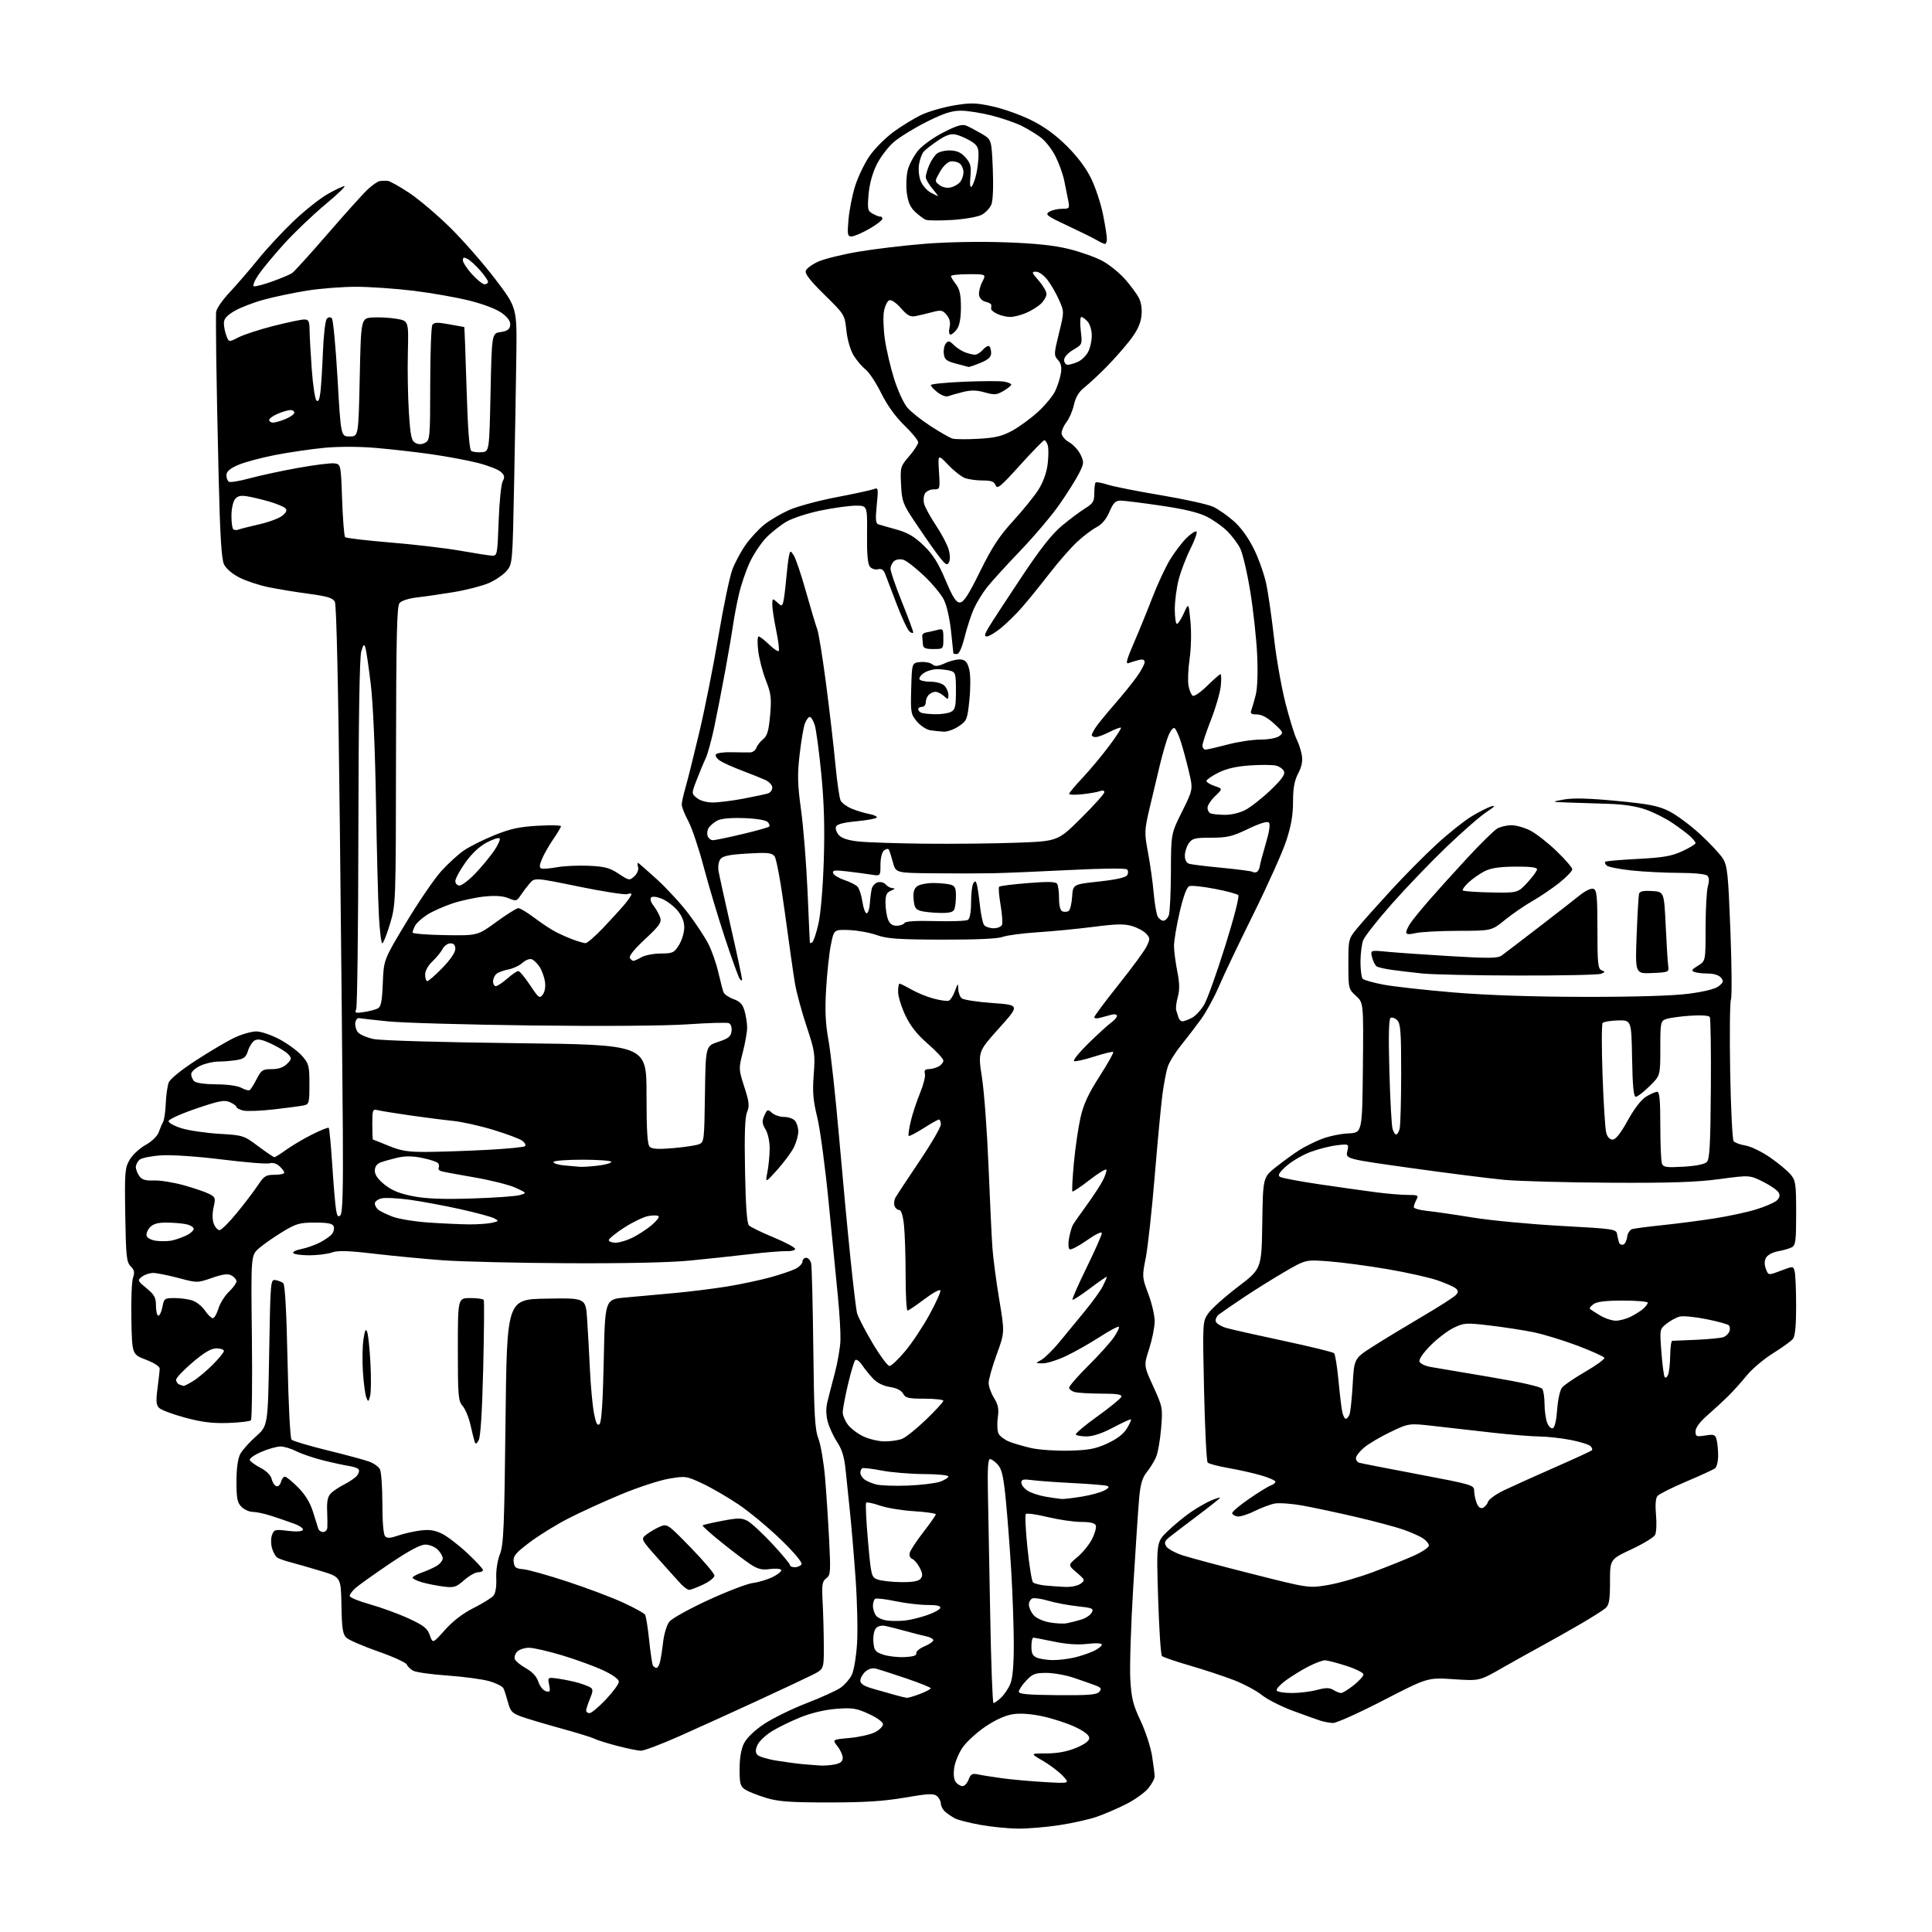 <?xml version="1.0" encoding="UTF-8" standalone="no"?>
<svg 
  version="1.1" 
  xmlns="http://www.w3.org/2000/svg" 
  xmlns:xlink="http://www.w3.org/1999/xlink" 
  xmlns:svg="http://www.w3.org/2000/svg"
  xmlns:rdf="http://www.w3.org/1999/02/22-rdf-syntax-ns#"
  xmlns:cc="http://creativecommons.org/ns#"
  xmlns:dc="http://purl.org/dc/elements/1.1/"
  viewBox="0 0 768 768"
  width="768"
  height="768"
>
<style>svg {background-color: white; }</style>"
<path stroke="none" fill="black" fill-rule="evenodd" d="M404.50,726.90C400.65,726.86 393.98,726.18 389.68,725.41C385.38,724.63 380.88,723.49 379.68,722.87C378.48,722.25 376.71,721.06 375.75,720.22C374.79,719.38 374.00,717.91 374.00,716.97C374.00,716.02 373.29,714.66 372.43,713.94C371.14,712.87 368.92,712.98 359.68,714.57C351.30,716.02 343.74,716.50 329.50,716.50C313.96,716.50 309.41,716.16 304.50,714.67C301.20,713.67 297.49,712.19 296.25,711.40C294.28,710.14 294.00,709.11 294.00,703.23C294.00,698.83 294.61,695.29 295.75,693.00C296.82,690.86 299.90,687.89 303.70,685.34C307.11,683.06 314.72,679.33 320.60,677.05C326.49,674.78 332.59,672.00 334.17,670.88C335.74,669.76 337.71,667.53 338.54,665.92C339.39,664.28 340.33,658.80 340.68,653.48C341.02,648.25 340.76,636.44 340.09,627.23C339.43,618.03 338.43,606.23 337.87,601.00C337.32,595.77 336.54,588.29 336.15,584.37C335.62,579.18 334.71,576.16 332.79,573.26C331.34,571.06 329.66,567.44 329.05,565.20C328.33,562.53 328.28,559.83 328.89,557.32C329.40,555.22 330.73,550.03 331.86,545.78C332.98,541.54 333.99,535.69 334.09,532.78C334.19,529.88 333.74,522.10 333.09,515.50C332.43,508.90 330.78,492.02 329.41,478.00C328.04,463.98 326.00,448.73 324.87,444.12C323.21,437.37 322.94,434.08 323.47,427.12C324.08,419.03 323.91,417.85 320.63,408.00C318.71,402.23 316.63,394.57 316.02,391.00C315.41,387.43 313.63,374.93 312.06,363.23C310.42,350.99 308.64,341.27 307.87,340.34C306.75,338.99 305.01,338.82 297.05,339.30C289.76,339.73 287.29,340.26 286.34,341.56C285.63,342.51 285.34,344.60 285.65,346.37C285.95,348.09 288.18,358.21 290.60,368.85C293.02,379.49 294.99,388.71 294.98,389.35C294.98,389.99 294.53,389.84 293.99,389.00C293.45,388.18 290.78,380.75 288.06,372.50C285.35,364.25 281.58,351.62 279.68,344.43C277.79,337.24 275.06,329.14 273.62,326.44C272.18,323.73 271.00,320.78 271.00,319.87C271.00,318.97 271.64,316.04 272.42,313.36C273.20,310.69 275.66,300.85 277.89,291.50C280.12,282.15 283.57,264.85 285.56,253.05C287.55,241.26 290.04,229.29 291.10,226.46C292.16,223.63 294.58,219.13 296.47,216.47C298.37,213.80 301.71,210.20 303.89,208.48C306.07,206.75 310.47,204.17 313.68,202.74C316.88,201.31 325.35,199.02 332.50,197.65C339.65,196.28 346.34,194.83 347.37,194.43C349.12,193.74 349.19,194.13 348.52,200.84C347.95,206.44 348.09,208.08 349.15,208.42C349.89,208.67 353.15,209.60 356.40,210.50C360.85,211.74 363.49,213.29 367.15,216.82C370.84,220.37 372.93,223.67 375.81,230.50C378.74,237.45 380.05,239.50 381.55,239.50C383.05,239.50 384.92,236.63 389.60,227.14C394.37,217.47 397.23,213.10 402.77,207.05C406.66,202.80 411.18,197.21 412.81,194.64C414.67,191.71 416.03,187.93 416.46,184.49C416.83,181.48 416.85,178.12 416.50,177.01C416.15,175.90 415.54,175.00 415.14,175.00C414.75,175.00 410.39,179.47 405.46,184.93C397.83,193.39 396.39,194.58 395.78,192.93C395.22,191.42 394.10,191.00 390.60,191.00C388.14,191.00 384.96,190.56 383.54,190.01C382.11,189.47 379.12,187.11 376.89,184.76C372.83,180.50 372.83,180.50 373.26,187.53C373.70,194.46 373.67,194.56 371.23,194.53C369.87,194.51 368.29,195.22 367.73,196.10C367.17,196.97 366.99,198.82 367.34,200.21C367.69,201.59 369.81,205.49 372.06,208.86C374.32,212.23 376.59,216.57 377.13,218.50C377.72,220.64 377.74,222.64 377.18,223.64C376.42,225.00 375.59,224.35 372.30,219.89C370.11,216.92 366.12,211.18 363.43,207.11C358.89,200.27 358.50,199.20 358.18,192.61C357.84,185.68 357.93,185.39 361.42,181.34C363.39,179.05 365.00,176.56 365.00,175.81C365.00,175.05 362.52,172.02 359.48,169.07C355.92,165.61 352.66,161.08 350.29,156.28C348.27,152.19 345.47,147.95 344.06,146.85C342.65,145.75 340.52,143.23 339.31,141.26C338.03,139.15 336.84,135.05 336.45,131.36C335.78,125.08 335.74,125.03 327.73,117.16C321.91,111.43 319.87,108.79 320.33,107.58C320.69,106.65 322.96,105.02 325.38,103.95C327.80,102.88 334.89,101.13 341.14,100.07C347.39,99.00 359.25,97.59 367.50,96.92C376.45,96.20 389.35,95.96 399.50,96.32C411.57,96.74 418.94,97.52 424.90,98.98C429.53,100.12 435.54,102.26 438.26,103.74C440.98,105.22 445.01,108.47 447.21,110.97C449.40,113.46 451.88,116.81 452.71,118.42C453.68,120.29 454.05,122.88 453.73,125.66C453.39,128.72 452.05,131.54 449.19,135.25C446.96,138.14 442.69,142.97 439.69,146.00C436.70,149.03 432.82,152.62 431.07,154.00C428.87,155.73 427.59,157.85 426.91,160.89C426.37,163.30 425.04,166.40 423.96,167.77C422.88,169.15 422.00,171.13 422.00,172.18C422.00,173.26 423.31,174.84 425.00,175.80C426.64,176.73 428.68,178.95 429.53,180.72C430.97,183.73 430.92,184.23 428.90,188.22C427.71,190.58 424.24,196.10 421.17,200.50C418.11,204.90 411.07,213.22 405.52,219.00C399.97,224.78 393.97,231.38 392.19,233.67C390.41,235.96 388.10,239.79 387.05,242.17C386.00,244.55 384.38,249.54 383.45,253.25C382.38,257.50 381.25,260.00 380.38,260.00C379.62,260.00 378.99,259.89 378.98,259.75C378.97,259.61 378.55,255.61 378.05,250.85C377.53,245.89 376.31,240.56 375.18,238.35C374.10,236.23 370.56,231.97 367.32,228.89C364.08,225.80 360.41,222.95 359.17,222.55C357.83,222.13 356.31,222.33 355.45,223.04C354.65,223.70 354.00,225.09 354.00,226.13C354.00,227.17 356.02,233.06 358.50,239.22C360.98,245.38 363.00,250.83 363.00,251.33C363.00,251.83 362.35,251.71 361.56,251.05C360.77,250.40 358.47,245.50 356.45,240.18C354.43,234.86 352.36,229.44 351.86,228.14C351.21,226.47 350.38,225.93 349.01,226.29C347.94,226.57 346.50,226.11 345.80,225.27C344.93,224.21 344.57,220.24 344.66,212.37C344.78,201.00 344.78,201.00 340.14,201.01C337.59,201.02 331.32,201.89 326.21,202.94C321.09,204.00 314.98,205.99 312.63,207.37C310.27,208.76 306.66,211.60 304.62,213.69C302.57,215.79 299.62,220.20 298.07,223.50C296.52,226.80 294.53,232.65 293.67,236.50C292.80,240.35 291.81,245.53 291.48,248.00C291.14,250.47 289.76,258.57 288.41,266.00C287.05,273.43 285.04,283.77 283.94,289.00C282.83,294.23 281.29,299.85 280.50,301.50C279.71,303.15 278.12,306.97 276.96,309.98C274.85,315.46 274.85,315.46 277.03,317.23C278.34,318.29 280.89,319.00 283.36,319.00C285.64,319.00 291.10,318.31 295.50,317.48C299.90,316.64 304.29,315.71 305.25,315.41C306.21,315.11 307.00,314.07 307.00,313.09C307.00,312.12 305.76,310.75 304.25,310.06C302.74,309.37 298.57,307.70 295.00,306.35C291.43,305.00 287.47,303.23 286.22,302.41C284.96,301.58 284.22,300.45 284.57,299.89C284.92,299.33 287.74,298.93 290.85,299.02C293.96,299.10 297.30,299.13 298.28,299.08C299.26,299.04 300.34,298.21 300.68,297.25C301.01,296.29 302.22,294.75 303.36,293.83C305.00,292.51 305.58,290.53 306.13,284.33C306.73,277.45 306.53,275.76 304.43,270.39C303.12,267.03 301.75,261.75 301.39,258.64C301.02,255.54 301.10,253.00 301.56,253.00C302.03,253.00 303.88,254.43 305.69,256.18C307.49,257.93 309.23,259.10 309.55,258.79C309.86,258.47 309.42,254.81 308.56,250.65C307.70,246.49 307.00,241.87 307.00,240.39C307.00,237.80 307.08,237.76 308.91,239.42C310.72,241.06 310.85,241.05 311.35,239.32C311.64,238.32 312.15,234.35 312.49,230.50C312.83,226.65 313.33,222.42 313.61,221.11C314.10,218.78 314.15,218.77 315.48,220.67C316.24,221.75 318.43,228.23 320.36,235.08C322.29,241.92 324.32,248.72 324.87,250.17C325.43,251.62 326.99,261.29 328.35,271.66C329.71,282.02 331.37,296.35 332.05,303.50C332.72,310.65 333.67,317.29 334.17,318.25C334.67,319.22 336.64,320.66 338.56,321.46C340.48,322.26 343.61,323.21 345.52,323.57C347.42,323.93 348.77,324.57 348.51,324.99C348.24,325.42 344.62,326.08 340.45,326.47C335.26,326.96 332.69,327.64 332.31,328.63C332.01,329.42 332.53,330.93 333.47,331.97C334.63,333.24 337.19,334.07 341.34,334.51C344.73,334.87 356.50,335.26 367.50,335.38C378.50,335.50 394.93,335.33 404.00,335.00C420.50,334.40 420.50,334.40 429.75,325.22C434.84,320.17 439.00,315.53 439.00,314.91C439.00,314.24 438.29,314.07 437.25,314.48C436.29,314.85 433.14,315.42 430.25,315.72C427.36,316.03 425.00,315.96 425.00,315.57C425.00,315.17 427.40,312.30 430.34,309.18C433.28,306.05 438.00,300.39 440.85,296.59C443.69,292.79 445.83,289.50 445.60,289.27C445.38,289.05 443.37,289.79 441.14,290.93C438.91,292.07 436.39,293.00 435.54,293.00C434.69,293.00 434.00,292.65 434.00,292.22C434.00,291.79 434.76,290.33 435.68,288.97C436.60,287.61 439.91,283.57 443.02,280.00C446.14,276.43 450.11,271.52 451.84,269.10C453.58,266.68 455.00,264.04 455.00,263.24C455.00,262.20 454.31,261.96 452.59,262.39C451.27,262.72 449.46,263.27 448.58,263.61C447.38,264.07 447.89,262.13 450.61,255.86C452.61,251.26 455.93,243.12 457.99,237.78C460.04,232.43 463.24,225.55 465.09,222.50C466.94,219.45 469.92,215.54 471.71,213.80C473.50,212.06 475.27,210.94 475.64,211.31C476.01,211.68 474.90,214.79 473.17,218.24C471.45,221.68 469.35,227.18 468.52,230.46C467.68,233.74 467.00,239.03 467.00,242.21C467.00,245.39 467.38,248.00 467.85,248.00C468.31,248.00 469.55,246.10 470.60,243.77C472.50,239.54 472.50,239.54 473.22,247.02C473.64,251.29 473.49,257.66 472.89,261.88C472.30,265.93 472.11,270.76 472.45,272.59C472.80,274.43 473.55,276.22 474.13,276.58C474.72,276.94 477.30,275.16 479.88,272.62C482.46,270.08 484.84,268.00 485.16,268.00C485.49,268.00 485.54,270.14 485.27,272.75C485.00,275.36 483.26,281.38 481.39,286.12C479.53,290.87 478.00,295.48 478.00,296.37C478.00,297.27 478.56,297.99 479.25,297.98C479.94,297.96 483.84,297.06 487.93,295.98C492.02,294.89 497.90,294.00 500.99,294.00C504.19,294.00 507.43,293.41 508.50,292.62C510.29,291.32 510.18,291.06 506.44,287.63C503.84,285.24 501.53,284.01 499.64,284.00C497.41,284.00 496.92,283.64 497.41,282.37C497.75,281.48 498.54,278.73 499.16,276.28C499.86,273.51 500.07,267.37 499.73,260.15C499.43,253.74 498.19,242.43 496.98,235.00C495.77,227.57 493.97,219.90 492.97,217.95C491.98,215.99 489.66,212.92 487.83,211.11C486.00,209.30 482.37,206.73 479.77,205.41C476.54,203.75 470.77,202.36 461.47,201.00C454.00,199.90 446.77,199.00 445.41,199.00C443.43,199.00 442.55,199.89 441.02,203.44C439.78,206.36 438.03,208.45 435.95,209.53C434.20,210.43 430.74,213.04 428.25,215.33C425.76,217.63 420.77,223.32 417.15,228.00C413.54,232.68 408.61,238.75 406.20,241.50C403.79,244.25 400.00,247.96 397.77,249.75C395.54,251.54 393.07,253.00 392.28,253.00C391.17,253.00 391.36,252.14 393.10,249.25C394.34,247.19 400.11,238.34 405.93,229.60C413.46,218.27 418.10,212.35 422.07,209.04C425.13,206.48 429.30,203.36 431.32,202.11C434.50,200.14 435.00,199.33 435.00,196.09C435.00,194.02 435.24,192.10 435.52,191.81C435.81,191.52 437.95,191.90 440.27,192.65C442.60,193.40 452.18,195.30 461.56,196.87C470.94,198.44 480.27,200.51 482.29,201.47C484.30,202.42 487.98,204.99 490.45,207.17C493.31,209.69 496.24,213.75 498.49,218.32C500.44,222.27 502.67,228.65 503.44,232.50C504.22,236.35 505.59,245.97 506.48,253.88C507.37,261.80 509.43,273.40 511.04,279.67C512.66,285.93 514.62,292.30 515.41,293.82C516.19,295.33 517.11,298.13 517.46,300.03C517.91,302.52 517.51,304.62 516.04,307.46C514.53,310.39 514.00,313.33 514.00,318.75C514.00,324.02 513.24,328.37 511.29,334.28C509.80,338.80 503.90,351.95 498.18,363.50C492.45,375.05 486.29,387.98 484.49,392.23C482.68,396.48 479.48,402.33 477.37,405.23C475.26,408.13 471.66,412.82 469.38,415.66C467.09,418.49 464.74,422.32 464.16,424.16C463.57,425.99 462.65,430.88 462.09,435.00C461.54,439.12 460.16,453.75 459.02,467.50C457.88,481.25 456.27,495.90 455.45,500.06C453.97,507.49 453.99,507.73 456.47,514.33C457.86,518.02 459.00,522.92 459.00,525.20C459.00,527.49 458.02,532.39 456.83,536.11C454.65,542.85 454.65,542.85 458.45,551.15C462.17,559.31 462.23,559.59 461.55,567.92C461.17,572.58 460.23,577.76 459.46,579.44C458.69,581.13 457.03,583.77 455.78,585.32C454.11,587.39 453.34,590.02 452.85,595.32C452.49,599.27 451.43,615.10 450.50,630.50C449.56,645.90 449.03,662.55 449.31,667.50C449.75,675.10 450.39,677.67 453.38,684.00C455.33,688.12 457.39,694.42 457.96,698.00C458.52,701.58 458.99,705.25 458.99,706.17C459.00,707.09 457.81,709.25 456.37,710.98C454.92,712.70 450.98,715.49 447.62,717.19C444.26,718.89 439.03,721.14 436.00,722.19C432.98,723.24 426.23,724.75 421.00,725.54C415.77,726.34 408.35,726.95 404.50,726.90zM382.65,710.00C383.42,710.00 384.50,708.82 385.04,707.39C385.87,705.20 386.48,704.87 388.77,705.36C390.27,705.69 394.65,706.38 398.50,706.90C402.35,707.42 409.97,708.10 415.42,708.41C425.34,708.97 425.34,708.97 422.42,705.88C420.82,704.19 417.25,701.50 414.50,699.91C409.50,697.02 409.50,697.02 415.98,697.01C420.35,697.00 424.18,696.29 427.73,694.82C431.24,693.36 433.00,692.05 433.00,690.89C433.00,689.75 431.05,688.22 427.43,686.51C424.36,685.06 418.59,683.16 414.60,682.30C409.90,681.28 405.69,680.97 402.67,681.42C399.67,681.87 395.76,683.63 391.77,686.31C388.35,688.62 384.26,692.34 382.70,694.58C381.13,696.83 379.60,700.54 379.30,702.82C378.94,705.45 379.20,707.54 379.99,708.49C380.68,709.32 381.88,710.00 382.65,710.00zM326.12,701.83C327.57,701.92 330.16,701.72 331.88,701.38C334.10,700.93 335.00,700.19 335.00,698.78C335.00,697.70 334.06,695.62 332.90,694.16C330.81,691.50 330.81,691.50 337.73,690.87C341.53,690.52 346.07,689.50 347.82,688.59C349.57,687.69 351.00,686.26 351.00,685.42C351.00,684.53 348.63,682.81 345.37,681.31C340.43,679.05 338.84,678.80 332.51,679.28C328.07,679.61 322.62,680.89 318.39,682.58C314.60,684.09 309.44,686.60 306.92,688.15C304.40,689.70 301.80,692.15 301.14,693.59C300.27,695.49 300.24,696.59 301.03,697.53C301.62,698.25 305.12,699.32 308.81,699.90C312.49,700.49 317.30,701.13 319.50,701.32C321.70,701.51 324.68,701.74 326.12,701.83zM254.72,695.94C253.50,695.91 249.25,695.04 245.29,694.00C241.32,692.96 237.27,691.69 236.29,691.17C235.30,690.65 229.32,688.81 223.00,687.07C216.68,685.33 209.60,683.22 207.27,682.38C203.58,681.04 202.89,680.31 201.92,676.67C201.31,674.38 200.50,671.87 200.11,671.10C199.72,670.33 197.18,669.06 194.45,668.28C191.73,667.51 184.29,666.51 177.93,666.06C171.56,665.62 165.43,664.76 164.29,664.16C163.16,663.55 162.00,662.43 161.70,661.67C161.41,660.90 156.29,658.57 150.33,656.49C144.38,654.40 138.70,651.95 137.72,651.04C136.24,649.66 135.90,647.46 135.73,638.15C135.52,626.91 135.52,626.91 127.51,624.49C123.10,623.16 117.70,621.60 115.50,621.03C113.30,620.47 110.93,619.63 110.23,619.18C109.53,618.73 108.58,617.04 108.12,615.42C107.66,613.80 107.66,611.44 108.13,610.17C108.93,608.02 109.37,607.90 114.37,608.53C117.68,608.94 120.00,608.81 120.39,608.19C120.73,607.62 119.11,606.48 116.76,605.63C114.42,604.78 110.35,603.39 107.72,602.54C105.08,601.69 101.82,601.00 100.47,601.00C99.11,601.00 97.10,600.10 96.00,599.00C94.33,597.33 94.00,595.67 94.00,588.95C94.00,583.83 94.53,579.87 95.47,578.06C96.27,576.51 99.09,573.33 101.72,571.02C106.50,566.81 106.50,566.81 107.00,537.66C107.49,509.19 107.55,508.51 109.50,508.85C110.60,509.03 111.99,509.59 112.59,510.08C113.31,510.67 113.89,521.33 114.31,541.16C114.66,558.36 115.35,571.75 115.90,572.30C116.43,572.83 122.86,574.74 130.18,576.54C137.51,578.33 144.97,580.35 146.77,581.01C148.57,581.67 150.48,583.03 151.02,584.04C151.56,585.05 152.00,591.21 152.00,597.73C152.00,605.13 152.42,610.02 153.12,610.72C153.94,611.54 155.27,611.46 158.16,610.44C160.32,609.68 164.26,608.77 166.91,608.42C170.51,607.94 172.69,608.23 175.54,609.59C177.63,610.58 182.19,614.06 185.67,617.31C189.15,620.57 192.00,623.63 192.00,624.11C192.00,624.60 191.12,625.00 190.03,625.00C188.95,625.00 186.46,626.41 184.50,628.14C181.26,630.98 180.49,631.21 176.21,630.67C173.62,630.34 169.81,629.58 167.75,628.99C165.69,628.39 164.00,627.57 164.00,627.15C164.00,626.74 165.69,625.81 167.75,625.09C169.81,624.37 172.51,623.15 173.75,622.37C174.99,621.59 176.00,620.29 176.00,619.48C176.00,618.66 175.10,617.10 174.00,616.00C172.90,614.90 170.68,614.00 169.08,614.00C167.09,614.00 162.53,616.44 154.83,621.64C148.60,625.85 142.49,630.20 141.25,631.32C140.01,632.43 139.00,633.83 139.01,634.42C139.01,635.02 142.63,636.51 147.04,637.74C151.46,638.97 158.36,641.49 162.39,643.35C168.52,646.18 169.90,647.28 170.87,650.05C172.03,653.37 172.03,653.37 176.88,647.92C180.05,644.37 184.02,641.33 188.30,639.18C191.90,637.37 195.45,635.17 196.18,634.29C196.99,633.31 197.41,630.65 197.27,627.43C197.13,624.32 197.72,620.38 198.72,617.83C200.19,614.06 200.48,607.27 200.95,565.00C201.50,516.50 201.50,516.50 217.16,516.23C232.82,515.95 232.82,515.95 233.38,524.23C233.69,528.78 234.20,537.90 234.51,544.50C234.82,551.10 235.55,558.91 236.13,561.86C236.93,565.91 237.47,566.93 238.34,566.06C239.13,565.28 239.66,557.07 240.00,540.70C240.50,516.50 240.50,516.50 248.50,515.79C252.90,515.40 261.68,514.60 268.00,514.02C274.32,513.44 283.77,512.26 289.00,511.41C294.23,510.56 301.88,508.94 306.00,507.82C310.12,506.69 314.74,505.14 316.25,504.36C317.76,503.58 319.00,502.29 319.00,501.47C319.00,500.66 319.67,500.00 320.48,500.00C321.30,500.00 322.18,501.01 322.45,502.25C322.72,503.49 323.10,518.67 323.30,536.00C323.60,562.51 323.92,568.20 325.34,571.90C326.26,574.32 327.45,581.30 327.97,587.40C328.49,593.51 329.22,604.70 329.60,612.28C330.24,625.01 330.15,626.17 328.44,627.42C326.82,628.60 326.64,629.85 327.02,637.14C327.26,641.74 327.47,649.55 327.48,654.50C327.50,663.50 327.50,663.50 323.00,665.77C320.52,667.01 310.62,671.67 301.00,676.11C291.38,680.55 277.52,686.84 270.22,690.09C262.91,693.34 255.94,695.98 254.72,695.94zM529.90,684.91C528.58,684.87 526.38,684.47 525.00,684.03C523.62,683.59 518.69,681.83 514.03,680.11C509.37,678.39 503.79,675.56 501.63,673.83C499.48,672.09 494.48,669.42 490.52,667.88C486.57,666.35 478.69,663.75 473.02,662.10C467.35,660.46 462.34,658.74 461.89,658.29C461.43,657.83 460.75,647.45 460.37,635.21C459.68,612.96 459.68,612.96 464.23,608.61C466.72,606.21 470.85,602.82 473.40,601.07C475.94,599.32 479.59,597.23 481.51,596.43C483.43,595.63 485.00,595.15 485.00,595.37C485.00,595.59 481.06,598.73 476.25,602.35C471.44,605.97 466.38,609.83 465.00,610.92C462.96,612.55 462.70,613.25 463.60,614.71C464.20,615.69 467.12,617.29 470.10,618.27C473.07,619.24 485.57,622.58 497.88,625.69C520.25,631.35 520.25,631.35 527.88,630.07C532.07,629.37 540.14,627.05 545.82,624.92C551.50,622.79 558.81,619.85 562.07,618.39C565.33,616.92 568.00,615.12 568.00,614.39C568.00,613.65 566.93,612.35 565.63,611.49C564.33,610.64 560.84,609.09 557.87,608.05C554.91,607.01 546.42,604.74 538.99,603.01C531.57,601.28 521.99,599.24 517.69,598.47C513.40,597.70 508.45,597.35 506.69,597.68C504.94,598.02 501.33,599.38 498.67,600.70C496.01,602.03 492.95,602.98 491.88,602.81C490.80,602.64 489.87,602.05 489.81,601.50C489.75,600.95 492.80,598.37 496.60,595.76C500.39,593.16 504.29,590.76 505.25,590.44C506.21,590.13 507.00,589.48 507.00,589.00C507.00,588.53 504.43,587.40 501.30,586.48C498.16,585.57 492.28,584.25 488.23,583.55C484.18,582.84 480.50,581.87 480.06,581.38C479.62,580.90 478.98,568.10 478.64,552.95C478.03,525.47 478.03,525.39 480.30,522.09C481.55,520.27 486.83,515.54 492.03,511.58C501.50,504.38 501.50,504.38 501.77,486.20C502.05,468.01 502.05,468.01 507.27,463.87C510.15,461.59 514.30,458.58 516.50,457.18C518.70,455.78 522.75,453.77 525.50,452.72C528.25,451.66 532.98,450.68 536.00,450.54C541.50,450.29 541.50,450.29 541.77,424.46C542.03,398.62 542.03,398.62 539.02,395.87C536.05,393.16 536.00,392.96 536.00,383.17C536.00,373.22 536.00,373.22 539.75,368.70C541.81,366.22 547.77,359.53 553.00,353.84C558.23,348.15 566.33,339.98 571.00,335.67C575.67,331.36 581.98,326.34 585.00,324.50C588.02,322.67 591.62,320.86 593.00,320.49C594.66,320.03 594.00,320.78 591.00,322.73C588.52,324.33 581.38,330.56 575.11,336.57C568.85,342.57 559.05,352.77 553.34,359.22C547.64,365.68 542.48,372.21 541.90,373.73C541.31,375.25 540.82,379.13 540.81,382.35C540.81,385.57 541.21,388.61 541.71,389.11C542.21,389.61 545.97,390.66 550.06,391.43C554.15,392.20 566.73,393.59 578.00,394.53C591.38,395.63 609.44,396.24 630.00,396.27C650.11,396.29 665.04,395.84 671.30,395.02C677.57,394.20 681.88,393.11 683.27,391.98C685.12,390.48 685.24,390.00 684.10,388.61C683.29,387.65 681.23,387.00 678.96,387.00C676.87,387.00 674.43,386.72 673.53,386.37C672.20,385.86 672.48,385.39 674.95,383.89C678.00,382.03 678.00,382.03 678.00,368.76C678.00,361.46 678.41,354.07 678.90,352.34C679.50,350.25 679.44,348.84 678.70,348.10C678.05,347.45 673.51,346.99 667.55,346.98C662.02,346.97 653.49,346.54 648.60,346.03C643.70,345.51 639.23,344.63 638.66,344.06C638.10,343.50 637.85,342.82 638.11,342.56C638.37,342.29 644.19,341.79 651.04,341.43C661.19,340.90 664.47,340.33 668.75,338.36C671.64,337.03 674.00,335.58 674.00,335.15C674.00,334.71 672.99,333.44 671.75,332.32C670.51,331.21 667.33,328.84 664.67,327.05C662.01,325.26 657.29,322.89 654.17,321.80C650.50,320.51 645.33,319.71 639.50,319.54C634.55,319.40 627.35,319.16 623.50,319.02C616.50,318.76 616.50,318.76 621.67,317.82C625.28,317.16 631.55,317.32 642.50,318.36C655.28,319.57 659.11,320.31 663.33,322.38C666.17,323.77 671.73,327.86 675.68,331.47C679.63,335.08 683.76,339.50 684.87,341.29C686.67,344.20 686.99,347.26 687.86,369.91C688.40,383.85 688.49,396.20 688.07,397.34C687.65,398.48 687.51,411.36 687.77,425.96C688.03,440.56 688.65,453.01 689.14,453.63C689.63,454.24 691.74,455.02 693.83,455.36C695.91,455.69 700.29,457.80 703.56,460.05C706.83,462.30 710.51,465.35 711.75,466.82C713.81,469.29 713.99,470.50 714.00,482.21C714.00,493.32 713.78,495.04 712.25,495.83C711.29,496.33 708.82,497.04 706.76,497.41C704.63,497.80 702.59,498.90 702.01,499.98C701.34,501.23 701.33,502.74 701.98,504.44C702.95,507.01 702.95,507.01 707.89,505.13C712.83,503.26 712.83,503.26 713.40,505.38C713.72,506.54 713.98,512.70 713.99,519.06C714.00,526.82 713.59,531.14 712.75,532.20C712.06,533.07 708.51,535.64 704.85,537.92C701.19,540.19 696.47,544.18 694.35,546.78C692.24,549.38 688.92,553.08 686.97,555.00C685.02,556.92 681.30,560.35 678.71,562.61C675.69,565.25 674.00,567.54 674.00,568.99C674.00,571.06 674.33,571.20 677.89,570.63C681.32,570.08 681.84,570.27 682.37,572.26C682.70,573.49 682.98,576.36 682.99,578.63C682.99,580.90 682.44,583.17 681.75,583.68C681.06,584.20 675.88,586.58 670.23,588.97C664.59,591.37 659.46,593.94 658.85,594.69C658.14,595.54 657.93,598.32 658.29,602.23C658.60,605.63 658.43,609.20 657.91,610.17C657.40,611.13 653.16,613.71 648.49,615.89C640.00,619.87 640.00,619.87 640.00,628.78C640.00,636.01 639.67,637.98 638.25,639.24C637.29,640.09 632.67,643.01 628.00,645.73C623.33,648.44 616.35,652.37 612.50,654.46C608.65,656.55 601.58,660.50 596.79,663.23C588.09,668.20 588.09,668.20 577.79,667.51C567.50,666.83 567.50,666.83 549.90,675.91C540.22,680.91 531.22,684.96 529.90,684.91zM234.35,681.00C235.10,681.00 238.03,678.55 240.85,675.56C243.68,672.57 246.00,669.39 246.00,668.51C246.00,667.51 243.62,665.78 239.75,663.97C236.31,662.36 229.00,659.69 223.50,658.04C218.00,656.38 212.07,655.02 210.32,655.01C208.57,655.01 206.45,655.69 205.61,656.53C204.77,657.37 204.34,658.72 204.65,659.52C204.96,660.33 206.95,661.97 209.08,663.17C211.62,664.60 213.33,666.45 214.02,668.57C214.61,670.34 215.95,672.01 217.00,672.29C218.66,672.72 218.83,672.39 218.30,669.74C217.69,666.69 217.69,666.69 222.09,667.32C224.52,667.67 228.07,668.42 230.00,668.98C231.93,669.55 234.07,670.38 234.77,670.83C235.79,671.48 235.74,672.38 234.52,675.29C233.69,677.30 233.00,679.40 233.00,679.97C233.00,680.54 233.61,681.00 234.35,681.00zM394.93,677.00C395.31,677.00 396.66,676.04 397.92,674.86C399.19,673.68 400.85,671.22 401.61,669.39C402.54,667.16 403.00,662.01 403.00,653.78C402.99,647.03 402.55,634.08 402.01,625.00C401.47,615.92 400.50,603.10 399.85,596.50C398.92,586.98 398.26,584.04 396.67,582.25C395.56,581.01 394.15,580.00 393.54,580.00C392.77,580.00 392.51,583.89 392.70,592.75C392.86,599.76 393.26,621.59 393.61,641.25C393.95,660.91 394.55,677.00 394.93,677.00zM360.47,674.91C361.00,674.96 363.36,674.26 365.72,673.36C368.07,672.46 369.99,671.45 369.99,671.11C369.98,670.78 365.59,669.01 360.24,667.19C354.88,665.37 349.47,663.63 348.21,663.32C346.78,662.96 345.20,663.41 343.96,664.53C342.88,665.51 342.00,667.11 342.00,668.08C342.00,669.37 343.45,670.27 347.25,671.36C350.14,672.19 354.07,673.30 356.00,673.84C357.93,674.38 359.93,674.86 360.47,674.91zM420.39,673.85C432.81,673.95 436.01,673.69 437.00,672.50C438.01,671.29 437.72,670.84 435.36,669.94C433.79,669.35 429.93,667.99 426.78,666.93C423.64,665.87 418.75,665.00 415.93,665.00C411.48,665.00 410.42,665.41 407.90,668.11C406.31,669.81 405.00,671.78 405.00,672.47C405.00,673.43 408.73,673.76 420.39,673.85zM513.54,673.00C516.53,673.00 521.02,672.45 523.52,671.78C527.10,670.83 528.49,670.83 530.02,671.78C531.10,672.45 532.48,673.00 533.09,673.00C533.71,673.00 535.96,671.61 538.11,669.92C540.25,668.22 542.00,666.28 542.00,665.61C542.00,664.94 538.93,663.41 535.18,662.20C531.43,660.99 527.59,660.00 526.65,660.00C525.70,660.00 522.81,661.08 520.22,662.41C517.62,663.73 513.57,666.22 511.21,667.94C508.85,669.66 507.19,671.50 507.52,672.03C507.85,672.57 510.56,673.00 513.54,673.00zM260.95,663.00C261.41,663.00 262.04,661.97 262.36,660.71C262.67,659.45 263.24,655.83 263.61,652.66C263.98,649.50 265.09,645.88 266.07,644.64C267.05,643.39 273.99,639.54 281.48,636.08C288.97,632.62 296.99,629.55 299.30,629.26C301.61,628.96 305.20,627.87 307.29,626.82C309.37,625.78 310.83,624.53 310.54,624.06C310.24,623.58 308.20,623.43 306.00,623.73C302.83,624.15 301.22,623.75 298.23,621.77C296.16,620.40 290.97,616.47 286.69,613.02C282.41,609.58 279.09,606.58 279.31,606.36C279.53,606.14 283.02,605.33 287.06,604.56C293.29,603.37 294.80,603.36 297.06,604.53C298.52,605.28 302.93,609.34 306.86,613.55C310.78,617.76 314.00,621.61 314.00,622.10C314.00,622.60 314.87,623.00 315.94,623.00C317.01,623.00 318.21,622.48 318.60,621.83C319.04,621.12 315.85,617.31 310.41,612.03C305.51,607.28 297.96,601.01 293.64,598.09C289.32,595.18 282.83,591.41 279.22,589.72C272.80,586.72 272.51,586.68 265.81,587.83C262.05,588.47 253.46,591.29 246.74,594.10C240.01,596.90 230.58,601.21 225.80,603.67C221.01,606.14 214.12,610.40 210.49,613.15C204.89,617.40 203.93,618.56 204.19,620.83C204.45,623.09 205.04,623.55 208.00,623.79C209.93,623.95 217.80,626.16 225.50,628.69C233.20,631.22 243.15,634.97 247.61,637.02C252.07,639.07 256.04,641.25 256.42,641.87C256.81,642.50 257.55,647.10 258.06,652.10C258.58,657.10 259.25,661.60 259.56,662.10C259.87,662.59 260.49,663.00 260.95,663.00zM418.50,659.91C420.70,659.93 424.51,659.49 426.96,658.92C429.41,658.36 432.90,657.19 434.71,656.33C436.52,655.48 438.00,654.33 438.00,653.79C438.00,653.18 435.81,653.06 432.25,653.47C428.46,653.91 423.95,653.60 419.00,652.57C414.88,651.71 411.16,651.00 410.75,651.00C410.34,651.00 410.00,652.59 410.00,654.53C410.00,657.26 410.51,658.27 412.25,658.97C413.49,659.47 416.30,659.89 418.50,659.91zM359.50,658.72C362.98,658.57 364.42,658.11 364.24,657.21C364.09,656.49 365.55,655.25 367.49,654.44C369.42,653.63 371.00,652.54 371.00,652.01C371.00,651.47 369.76,650.79 368.25,650.48C366.74,650.17 363.02,649.23 360.00,648.38C356.98,647.54 353.35,646.62 351.94,646.34C350.35,646.02 348.91,646.40 348.13,647.35C347.44,648.18 347.01,650.58 347.19,652.68C347.46,656.04 347.92,656.65 351.00,657.72C352.93,658.39 356.75,658.84 359.50,658.72zM424.00,645.28C425.38,645.03 427.97,644.37 429.76,643.83C431.55,643.29 433.45,642.03 433.98,641.03C434.85,639.40 434.30,639.16 428.34,638.52C424.70,638.13 419.50,637.15 416.76,636.34C414.03,635.53 411.17,635.10 410.40,635.40C409.63,635.70 409.00,636.80 409.00,637.86C409.00,638.91 409.79,640.74 410.75,641.91C411.76,643.14 414.41,644.40 417.00,644.89C419.48,645.35 422.62,645.53 424.00,645.28zM360.00,644.16C361.93,643.93 365.72,642.99 368.43,642.08C371.14,641.16 373.54,639.87 373.76,639.21C374.05,638.36 372.52,638.00 368.65,638.00C365.61,638.00 359.91,637.32 355.98,636.50C352.04,635.67 348.41,635.24 347.91,635.55C347.41,635.86 347.00,637.13 347.00,638.37C347.00,639.61 347.56,641.35 348.25,642.25C348.94,643.15 351.07,644.04 353.00,644.23C354.93,644.42 358.07,644.39 360.00,644.16zM273.97,632.00C273.38,632.00 271.92,630.95 270.70,629.67C269.49,628.38 265.39,623.83 261.58,619.55C254.66,611.77 254.66,611.77 257.08,609.92C258.41,608.90 260.80,607.52 262.39,606.85C265.23,605.66 265.45,605.81 274.64,615.26C279.79,620.55 284.00,625.53 284.00,626.33C284.00,627.13 281.98,628.73 279.51,629.89C277.04,631.05 274.55,632.00 273.97,632.00zM423.56,630.83C425.79,630.92 428.49,630.35 429.56,629.56C431.43,628.16 431.38,628.01 428.00,625.12C424.50,622.13 424.50,622.13 428.28,618.97C430.36,617.23 432.98,614.01 434.10,611.81C435.22,609.61 435.90,607.17 435.60,606.40C435.23,605.45 433.39,605.00 429.78,604.99C426.88,604.99 420.90,604.12 416.50,603.06C412.10,602.00 408.18,601.45 407.80,601.82C407.41,602.20 407.69,608.28 408.43,615.34C409.16,622.39 410.15,628.54 410.63,629.01C411.11,629.48 413.30,630.05 415.50,630.27C417.70,630.48 421.33,630.74 423.56,630.83zM358.13,628.92C362.73,628.98 365.12,628.56 365.94,627.57C366.86,626.46 366.79,625.49 365.60,623.19C364.76,621.57 363.42,619.99 362.61,619.68C361.77,619.36 361.36,618.33 361.64,617.26C361.91,616.23 364.35,612.52 367.07,609.01C369.78,605.51 372.00,602.33 372.00,601.96C372.00,601.58 368.06,601.03 363.25,600.72C358.44,600.42 352.34,599.41 349.70,598.47C347.05,597.54 344.63,597.04 344.31,597.35C344.00,597.67 344.32,604.46 345.03,612.44C346.29,626.63 346.38,626.96 348.91,627.89C350.33,628.41 354.48,628.88 358.13,628.92zM128.47,609.00C129.31,609.00 130.06,608.21 130.12,607.25C130.19,606.29 130.16,603.21 130.04,600.40C129.89,596.75 130.31,594.83 131.52,593.62C132.45,592.69 134.88,591.08 136.92,590.04C138.96,589.00 141.20,587.46 141.90,586.62C142.60,585.78 142.91,584.67 142.60,584.15C142.28,583.64 140.55,583.01 138.76,582.75C136.97,582.49 132.35,581.49 128.50,580.53C124.65,579.57 119.84,577.93 117.80,576.89C115.77,575.85 112.93,575.00 111.49,575.00C110.05,575.00 106.63,575.96 103.90,577.14C101.16,578.32 99.09,579.77 99.29,580.36C99.49,580.96 101.40,582.36 103.53,583.47C105.93,584.72 107.64,586.43 107.99,587.93C108.30,589.26 109.13,590.54 109.84,590.78C110.55,591.02 111.38,590.26 111.68,589.11C111.99,587.95 112.69,587.00 113.25,587.00C113.81,587.00 116.16,588.91 118.48,591.25C121.33,594.12 123.27,597.29 124.43,601.00C125.38,604.02 126.33,607.06 126.55,607.75C126.76,608.44 127.63,609.00 128.47,609.00zM589.43,599.39C590.25,599.07 591.18,598.00 591.50,597.01C591.81,596.01 594.64,593.96 597.79,592.45C600.93,590.94 609.97,586.86 617.88,583.39C625.79,579.91 632.51,576.82 632.81,576.52C633.12,576.22 632.86,575.46 632.24,574.84C631.62,574.22 628.05,573.11 624.30,572.39C620.56,571.67 615.02,571.05 612.00,571.03C608.98,571.00 600.65,570.33 593.50,569.53C586.35,568.73 575.92,567.55 570.31,566.90C560.12,565.72 560.12,565.72 552.81,569.20C548.79,571.12 544.04,573.92 542.25,575.43C540.46,576.94 539.00,578.83 539.00,579.62C539.00,580.41 539.56,581.24 540.25,581.45C540.94,581.67 551.51,583.74 563.75,586.05C585.10,590.09 586.00,590.35 586.00,592.57C586.00,593.83 586.44,596.02 586.97,597.42C587.60,599.08 588.45,599.76 589.43,599.39zM422.00,595.87C422.82,595.94 426.38,595.52 429.90,594.95C433.42,594.38 437.47,593.29 438.90,592.53C440.83,591.51 441.12,591.03 440.00,590.65C439.18,590.37 433.10,589.88 426.50,589.55C419.90,589.22 412.59,588.69 410.25,588.37C406.80,587.90 406.00,588.09 406.00,589.37C406.00,590.24 407.10,591.67 408.44,592.55C409.78,593.43 413.04,594.51 415.69,594.96C418.33,595.40 421.18,595.81 422.00,595.87zM361.00,590.54C366.23,590.32 371.96,589.62 373.75,588.98C375.54,588.33 377.00,587.40 377.00,586.90C377.00,586.41 372.61,585.98 367.25,585.96C361.89,585.94 354.35,585.31 350.50,584.57C346.65,583.82 343.16,583.41 342.75,583.66C342.34,583.91 342.00,584.71 342.00,585.44C342.00,586.16 342.68,587.32 343.51,588.01C344.33,588.69 346.47,589.63 348.26,590.09C350.04,590.55 355.77,590.75 361.00,590.54zM425.00,576.66C432.83,576.46 435.51,575.95 440.22,573.78C444.00,572.04 446.63,570.02 447.94,567.86C449.03,566.06 449.77,564.44 449.58,564.24C449.38,564.05 446.21,565.49 442.53,567.45C438.20,569.75 434.47,571.00 431.98,571.00C429.85,571.00 427.91,570.66 427.66,570.25C427.40,569.84 431.28,566.58 436.27,563.00C441.26,559.42 445.52,555.94 445.75,555.25C446.06,554.32 444.05,554.00 437.83,553.99C433.25,553.98 428.49,553.70 427.25,553.37C426.01,553.04 425.00,552.25 425.00,551.61C425.00,550.97 428.39,547.09 432.53,542.97C436.67,538.86 441.24,533.80 442.68,531.73C444.12,529.66 445.06,527.72 444.76,527.43C444.47,527.13 441.04,528.95 437.15,531.47C433.25,533.99 427.24,537.39 423.78,539.03C420.33,540.66 416.15,541.98 414.50,541.96C411.50,541.93 411.50,541.93 413.95,540.57C415.30,539.82 418.45,536.73 420.95,533.71C423.45,530.68 428.03,525.12 431.12,521.35C434.22,517.58 437.48,513.06 438.37,511.30C439.27,509.54 440.00,507.87 440.00,507.59C440.00,507.31 437.02,509.33 433.38,512.09C429.74,514.84 426.57,516.90 426.33,516.66C426.09,516.42 428.62,510.66 431.95,503.87C435.28,497.07 438.00,490.91 438.00,490.19C438.00,489.42 435.53,490.60 432.07,493.04C428.80,495.33 425.71,496.94 425.20,496.62C424.67,496.30 424.57,494.34 424.96,492.19C425.35,490.08 426.04,487.71 426.49,486.92C426.94,486.14 429.43,482.57 432.03,479.00C434.62,475.43 437.51,471.01 438.43,469.18C439.36,467.36 439.98,465.46 439.81,464.98C439.64,464.49 436.62,466.33 433.10,469.07C429.59,471.80 426.52,473.85 426.29,473.62C426.06,473.39 426.33,468.27 426.89,462.24C427.45,456.21 428.64,448.10 429.52,444.22C430.71,438.97 432.64,434.80 437.06,427.91C440.32,422.82 442.78,418.45 442.53,418.19C442.27,417.94 438.93,418.74 435.10,419.97C431.26,421.20 427.61,422.04 426.98,421.83C426.35,421.62 428.93,418.41 432.72,414.70C436.51,410.99 440.60,407.27 441.81,406.42C443.01,405.58 444.00,404.41 444.00,403.83C444.00,403.23 443.04,403.04 441.75,403.38C440.51,403.71 438.49,404.27 437.25,404.61C436.01,404.95 435.00,404.84 435.00,404.36C435.00,403.88 439.32,398.09 444.59,391.49C449.86,384.90 454.89,378.05 455.76,376.27C457.23,373.30 457.22,372.90 455.66,371.18C454.73,370.15 452.20,368.78 450.04,368.13C446.95,367.20 443.74,367.26 434.81,368.42C428.59,369.22 418.55,370.20 412.51,370.59C406.46,370.98 400.16,371.82 398.51,372.44C396.59,373.17 387.89,373.56 374.50,373.52C357.07,373.48 352.65,373.17 348.49,371.70C345.74,370.72 340.79,369.83 337.50,369.71C331.51,369.50 331.51,369.50 330.30,375.50C329.63,378.80 328.77,386.70 328.40,393.06C327.89,401.81 328.12,406.79 329.34,413.56C330.24,418.48 332.11,435.55 333.50,451.50C334.89,467.45 336.93,489.22 338.03,499.87C339.13,510.53 340.31,520.43 340.65,521.87C341.00,523.32 343.75,528.66 346.76,533.75C349.78,538.84 352.85,543.00 353.59,543.00C354.32,543.00 357.16,540.31 359.89,537.03C362.63,533.75 366.95,527.22 369.51,522.53C372.07,517.84 374.01,513.53 373.82,512.95C373.63,512.38 370.78,513.94 367.48,516.43C364.19,518.91 361.16,520.96 360.75,520.97C360.34,520.99 360.00,514.77 360.00,507.15C360.00,499.53 359.71,490.53 359.36,487.15C358.95,483.24 358.26,481.00 357.46,481.00C356.78,481.00 355.94,480.29 355.61,479.43C355.28,478.56 355.42,477.09 355.92,476.15C356.42,475.21 360.70,468.71 365.42,461.71C370.14,454.71 374.00,448.08 374.00,446.99C374.00,445.90 373.66,445.01 373.25,445.03C372.84,445.04 370.06,446.61 367.07,448.51C364.08,450.41 361.44,451.78 361.21,451.54C360.97,451.30 361.33,448.72 362.02,445.80C362.70,442.89 364.36,437.84 365.70,434.60C367.05,431.35 367.94,427.86 367.67,426.85C367.32,425.51 367.73,425.00 369.16,425.00C370.24,425.00 372.00,424.53 373.07,423.96C374.13,423.40 375.00,422.34 375.00,421.61C375.00,420.89 372.24,417.90 368.87,414.97C364.51,411.18 361.92,407.89 359.87,403.57C358.29,400.23 357.00,396.04 357.00,394.25C357.00,392.46 357.26,391.00 357.57,391.00C357.89,391.00 360.02,392.06 362.32,393.37C364.62,394.67 368.60,396.29 371.17,396.97C373.74,397.66 376.41,398.03 377.11,397.80C377.80,397.57 378.92,395.83 379.61,393.94C380.76,390.74 380.85,390.68 380.92,393.13C380.97,394.57 381.59,396.25 382.32,396.85C383.05,397.45 388.54,398.30 394.53,398.72C405.43,399.50 405.43,399.50 397.09,408.78C388.76,418.06 388.76,418.06 390.34,428.28C391.22,433.90 392.39,449.75 392.95,463.50C393.51,477.25 394.20,491.88 394.50,496.00C394.79,500.12 396.01,509.38 397.21,516.57C399.40,529.65 399.40,529.65 396.20,538.42C394.44,543.25 393.00,548.34 393.00,549.73C393.00,551.13 393.96,553.81 395.13,555.70C396.82,558.44 397.13,560.07 396.63,563.65C396.29,566.13 396.45,568.96 396.97,569.94C397.49,570.92 399.33,572.31 401.04,573.02C402.76,573.73 406.72,574.89 409.83,575.61C412.95,576.32 419.77,576.79 425.00,576.66zM190.29,572.50C189.36,574.11 189.04,574.21 188.65,573.00C188.38,572.17 187.63,569.16 186.99,566.30C186.35,563.44 184.96,560.11 183.91,558.90C182.16,556.88 182.00,554.95 182.00,536.35C182.00,516.00 182.00,516.00 186.94,516.00C189.66,516.00 192.07,516.34 192.30,516.75C192.53,517.16 192.43,529.42 192.08,544.00C191.67,561.05 191.03,571.21 190.29,572.50zM351.68,572.98C353.99,572.99 357.08,572.54 358.55,571.98C360.03,571.42 364.33,567.97 368.12,564.32C371.90,560.66 375.00,557.30 375.00,556.84C375.00,556.38 371.64,556.00 367.54,556.00C361.10,556.00 359.92,555.72 359.00,554.01C358.32,552.72 356.43,551.77 353.72,551.34C351.04,550.91 348.60,549.69 347.01,547.97C345.63,546.49 343.66,544.05 342.64,542.55C341.61,541.05 340.41,540.20 339.97,540.66C339.52,541.12 338.23,545.47 337.08,550.33C335.94,555.18 335.00,560.19 335.00,561.44C335.00,562.70 335.98,564.97 337.17,566.49C338.37,568.01 341.18,570.08 343.42,571.10C345.66,572.12 349.38,572.97 351.68,572.98zM617.26,567.75C618.02,567.50 618.69,564.65 619.00,560.32C619.29,556.31 620.13,552.54 620.97,551.54C621.77,550.57 625.95,547.73 630.25,545.23C634.55,542.74 637.93,540.28 637.76,539.77C637.59,539.26 632.78,537.09 627.08,534.93C621.37,532.78 613.51,530.37 609.60,529.58C605.70,528.78 597.94,527.59 592.36,526.92C582.74,525.78 581.99,525.83 577.85,527.83C575.44,529.00 571.28,532.17 568.60,534.90C565.68,537.86 563.95,540.42 564.28,541.28C564.58,542.07 566.55,543.01 568.66,543.38C570.77,543.74 581.44,545.55 592.36,547.39C605.02,549.53 612.54,551.25 613.10,552.12C613.58,552.88 613.98,555.61 613.98,558.18C613.99,560.76 614.45,564.06 615.01,565.52C615.56,566.97 616.57,567.98 617.26,567.75zM90.74,565.65C84.51,565.86 80.34,565.35 73.62,563.55C68.73,562.23 64.07,560.50 63.26,559.68C62.07,558.50 61.95,556.95 62.62,551.85C63.08,548.36 63.47,544.85 63.48,544.05C63.49,543.20 61.20,541.72 58.00,540.50C52.50,538.40 52.50,538.40 52.22,524.51C52.07,516.86 52.36,509.40 52.87,507.93C53.61,505.81 53.42,504.86 51.95,503.38C50.30,501.71 50.06,499.46 49.79,483.00C49.52,465.85 49.65,464.24 51.55,461.00C52.68,459.07 55.52,456.44 57.87,455.14C60.35,453.76 62.52,451.67 63.07,450.14C63.58,448.69 64.37,446.82 64.83,446.00C65.28,445.18 65.77,441.85 65.90,438.61C66.04,435.37 66.56,431.65 67.06,430.34C67.60,428.92 72.04,425.32 78.13,421.37C83.72,417.74 90.59,413.70 93.40,412.40C96.20,411.09 100.01,410.02 101.86,410.01C103.73,410.00 107.85,411.40 111.15,413.16C114.40,414.90 118.40,417.84 120.04,419.69C122.79,422.83 123.00,423.63 123.00,431.02C123.00,438.45 122.86,438.99 120.75,439.42C119.51,439.68 114.18,440.39 108.89,441.00C103.61,441.61 98.09,441.81 96.64,441.45C95.19,441.08 94.00,440.45 94.00,440.05C94.00,439.65 92.84,438.79 91.43,438.15C89.23,437.15 87.27,437.52 77.93,440.70C71.86,442.77 67.00,444.98 67.00,445.68C67.00,446.36 69.36,447.64 72.25,448.53C75.14,449.41 81.84,450.39 87.15,450.71C96.63,451.27 96.91,451.36 102.63,455.64C105.84,458.04 108.74,460.00 109.08,460.00C109.42,460.00 111.53,458.68 113.76,457.06C115.99,455.45 120.60,452.72 124.01,451.00C127.41,449.28 130.42,448.08 130.68,448.34C130.94,448.60 131.57,455.27 132.08,463.16C132.59,471.05 133.27,479.02 133.58,480.88C134.01,483.48 134.41,483.99 135.32,483.08C136.19,482.21 136.44,473.24 136.28,449.20C136.17,431.21 135.63,377.04 135.10,328.81C134.48,272.92 133.76,240.42 133.11,239.20C132.30,237.70 130.12,237.03 122.79,236.05C117.68,235.37 110.46,234.18 106.74,233.42C103.02,232.65 97.82,230.93 95.19,229.60C92.34,228.15 89.85,226.02 89.04,224.33C88.05,222.25 87.48,213.01 86.91,189.50C86.49,171.90 86.06,150.53 85.96,142.00C85.86,133.47 85.82,125.45 85.89,124.18C85.95,122.85 88.29,119.40 91.32,116.18C94.24,113.05 99.36,107.12 102.68,103.00C106.01,98.88 112.30,92.10 116.65,87.95C121.00,83.80 127.08,78.96 130.15,77.20C133.23,75.44 136.27,74.00 136.91,74.00C137.55,74.00 134.10,77.31 129.23,81.36C124.37,85.41 117.04,92.41 112.94,96.92C108.85,101.43 104.24,107.00 102.70,109.29C101.15,111.59 100.35,113.62 100.90,113.80C101.46,113.99 104.75,113.13 108.21,111.89C111.67,110.65 115.22,109.16 116.09,108.57C116.97,107.98 123.33,100.97 130.22,93.00C137.12,85.03 144.27,77.07 146.13,75.33C147.98,73.59 150.18,72.07 151.00,71.96C151.82,71.85 153.20,71.82 154.06,71.88C154.92,71.95 158.75,74.07 162.56,76.60C166.38,79.12 173.69,85.31 178.82,90.35C183.95,95.38 192.05,104.63 196.82,110.89C205.50,122.29 205.50,122.29 205.25,141.39C205.11,151.90 204.72,174.82 204.37,192.33C203.75,223.83 203.72,224.18 201.39,226.94C200.10,228.48 196.89,230.66 194.25,231.80C191.61,232.93 185.42,234.53 180.48,235.35C175.54,236.17 168.94,237.13 165.82,237.48C162.51,237.86 159.59,238.79 158.82,239.72C157.76,241.00 157.48,253.02 157.42,300.41C157.35,359.21 157.34,359.54 155.03,367.25C153.75,371.51 152.37,375.00 151.96,375.00C151.55,375.00 150.95,370.16 150.63,364.25C150.30,358.34 149.77,337.98 149.46,319.00C149.12,298.30 148.29,279.50 147.39,272.00C146.56,265.12 145.61,258.60 145.26,257.50C144.74,255.82 144.47,256.06 143.60,259.00C142.92,261.27 142.52,286.53 142.46,331.00C142.41,368.68 142.02,400.27 141.59,401.20C140.92,402.69 141.30,402.83 144.66,402.31C146.77,401.99 149.24,401.34 150.15,400.88C151.47,400.21 151.88,398.13 152.17,390.77C152.54,381.50 152.54,381.50 161.52,366.60C166.46,358.40 172.71,349.26 175.40,346.29C178.10,343.32 182.15,339.62 184.40,338.07C186.66,336.52 192.10,333.80 196.50,332.02C202.83,329.45 206.43,328.66 213.75,328.25C218.84,327.96 223.00,328.05 223.00,328.43C223.00,328.82 221.62,331.14 219.94,333.58C218.26,336.02 216.25,339.56 215.46,341.43C214.38,344.02 214.33,344.94 215.24,345.25C215.90,345.47 218.70,345.23 221.47,344.73C224.24,344.23 229.91,343.97 234.07,344.16C240.37,344.44 242.37,344.98 245.91,347.32C250.03,350.05 250.25,350.09 252.15,348.36C253.25,347.37 253.92,345.79 253.66,344.79C253.40,343.81 253.37,343.00 253.59,343.00C253.81,343.00 257.25,345.99 261.24,349.65C265.23,353.31 270.90,359.50 273.83,363.40C276.77,367.31 280.26,372.63 281.60,375.24C282.93,377.85 284.70,382.88 285.52,386.43C286.34,389.97 287.28,393.56 287.60,394.41C287.93,395.25 289.73,396.50 291.60,397.17C294.24,398.13 295.24,399.22 296.00,401.95C296.55,403.90 297.00,406.85 297.00,408.50C297.01,410.15 296.24,414.52 295.30,418.21C293.60,424.82 293.61,425.02 295.87,432.04C297.82,438.08 297.99,439.62 296.97,442.07C296.12,444.12 295.88,450.99 296.16,465.46C296.42,479.52 296.92,486.32 297.73,487.13C298.39,487.79 302.82,489.94 307.58,491.91C312.34,493.89 316.17,495.95 316.09,496.50C316.02,497.05 314.50,497.43 312.72,497.35C310.95,497.27 304.32,497.81 298.00,498.56C291.68,499.30 280.88,500.45 274.00,501.12C266.25,501.88 247.82,502.27 225.50,502.15C205.70,502.05 183.43,501.52 176.00,500.98C168.57,500.43 156.33,499.26 148.80,498.38C138.31,497.15 134.34,497.03 131.90,497.89C130.14,498.50 126.10,499.00 122.91,499.00C119.72,499.00 116.87,498.60 116.57,498.11C116.27,497.62 117.68,496.91 119.71,496.53C121.74,496.14 125.03,495.00 127.02,493.99C129.01,492.98 131.22,491.44 131.93,490.59C132.64,489.73 132.96,488.34 132.64,487.51C132.20,486.37 130.40,486.00 125.21,486.00C119.06,486.00 117.73,486.38 112.19,489.75C108.80,491.81 104.61,494.75 102.89,496.27C99.75,499.04 99.75,499.04 100.13,531.43C100.33,549.25 100.16,564.17 99.74,564.59C99.32,565.01 95.27,565.49 90.74,565.65zM534.97,564.00C535.42,564.00 536.09,563.21 536.46,562.25C536.83,561.29 537.40,555.89 537.72,550.25C538.30,540.00 538.30,540.00 545.90,535.16C550.08,532.49 558.93,527.12 565.57,523.22C572.21,519.32 578.18,515.49 578.83,514.70C579.76,513.58 579.72,513.02 578.65,512.13C577.90,511.50 574.63,510.07 571.39,508.94C568.15,507.82 559.20,505.82 551.49,504.50C543.78,503.18 533.33,501.79 528.25,501.41C519.03,500.71 519.03,500.71 510.76,505.52C506.22,508.16 498.90,512.72 494.50,515.66C490.10,518.60 485.66,521.66 484.62,522.45C483.59,523.25 483.01,524.57 483.32,525.39C483.63,526.21 485.60,527.36 487.69,527.94C489.79,528.53 500.05,530.83 510.50,533.06C520.95,535.29 529.87,537.48 530.31,537.92C530.76,538.36 531.54,543.17 532.05,548.61C532.56,554.05 533.24,559.74 533.57,561.25C533.89,562.76 534.53,564.00 534.97,564.00zM147.11,555.00C146.45,557.35 146.36,557.38 145.61,555.50C145.17,554.40 144.56,549.85 144.27,545.38C143.98,540.91 144.07,535.06 144.48,532.38C145.05,528.66 145.41,527.97 145.97,529.50C146.38,530.60 146.96,536.23 147.26,542.00C147.57,547.77 147.50,553.62 147.11,555.00zM73.00,550.92C73.28,550.96 74.98,550.09 76.78,548.99C78.58,547.89 82.07,544.98 84.53,542.52C86.99,540.06 89.00,537.59 89.00,537.03C89.00,536.46 87.68,536.00 86.06,536.00C83.94,536.00 81.28,537.56 76.56,541.56C72.95,544.62 70.00,547.73 70.00,548.48C70.00,549.22 70.56,550.06 71.25,550.34C71.94,550.62 72.72,550.88 73.00,550.92zM663.10,546.43C663.52,545.37 663.89,541.91 663.93,538.75C663.97,535.59 664.34,533.00 664.75,532.99C665.16,532.99 669.55,532.80 674.50,532.58C679.45,532.35 684.25,531.87 685.17,531.51C686.09,531.14 687.12,530.13 687.46,529.26C687.79,528.38 687.69,527.29 687.24,526.84C686.78,526.38 682.75,525.27 678.28,524.38C673.81,523.48 669.06,523.02 667.74,523.35C666.41,523.68 664.07,524.95 662.53,526.15C659.74,528.35 659.74,528.35 660.42,537.35C660.79,542.30 661.38,546.80 661.72,547.36C662.07,547.92 662.68,547.50 663.10,546.43zM642.30,525.00C643.84,525.00 646.54,524.27 648.30,523.38C650.06,522.49 652.29,521.07 653.25,520.22C654.21,519.38 655.00,518.31 655.00,517.85C655.00,517.38 650.59,517.00 645.19,517.00C638.30,517.00 634.80,517.42 633.44,518.42C632.38,519.20 631.73,520.05 632.00,520.30C632.28,520.56 634.08,521.72 636.00,522.88C637.92,524.04 640.76,524.99 642.30,525.00zM84.59,524.00C85.19,524.00 86.19,522.29 86.82,520.21C87.44,518.12 89.32,515.11 90.98,513.52C92.64,511.93 94.00,510.05 94.00,509.35C94.00,508.65 93.12,507.60 92.04,507.02C90.57,506.23 88.64,506.47 84.25,507.99C78.42,510.01 78.41,510.01 70.96,508.03C66.86,506.94 62.35,506.04 60.94,506.02C59.53,506.01 57.51,506.68 56.44,507.50C54.57,508.95 54.63,509.11 58.25,512.10C61.41,514.71 62.00,515.80 62.00,519.10C62.00,521.24 62.43,523.00 62.95,523.00C63.48,523.00 64.20,521.42 64.57,519.50C65.19,516.15 65.41,516.00 69.46,516.00C71.79,516.00 75.01,516.45 76.60,517.01C78.20,517.57 80.40,519.37 81.50,521.01C82.60,522.65 83.99,524.00 84.59,524.00zM645.25,494.76C645.94,494.53 646.64,493.16 646.81,491.72C646.98,490.28 647.88,488.87 648.81,488.59C649.74,488.32 655.23,487.60 661.00,487.00C666.77,486.40 676.00,485.20 681.49,484.34C686.99,483.49 694.42,481.89 697.99,480.79C701.57,479.70 705.27,478.11 706.22,477.27C707.42,476.20 707.67,475.25 707.04,474.07C706.55,473.15 703.75,471.21 700.82,469.75C695.50,467.10 695.50,467.10 683.50,468.71C674.30,469.95 664.15,470.28 640.00,470.15C622.67,470.06 603.77,469.54 598.00,469.01C592.23,468.47 575.67,466.38 561.21,464.36C534.91,460.68 534.91,460.68 535.57,457.69C536.23,454.69 536.23,454.69 531.35,455.27C528.67,455.59 523.96,456.79 520.89,457.94C517.81,459.09 513.54,461.59 511.40,463.49C508.52,466.04 507.83,467.16 508.78,467.80C509.48,468.27 516.68,469.63 524.78,470.82C532.88,472.01 543.02,473.44 547.32,473.99C551.62,474.55 557.15,475.00 559.61,475.00C563.71,475.00 563.99,475.16 563.04,476.93C562.47,478.00 562.00,479.31 562.00,479.84C562.00,480.38 564.36,481.05 567.25,481.35C570.14,481.64 578.35,482.83 585.50,484.00C592.65,485.16 608.39,486.65 620.49,487.31C641.23,488.43 642.50,488.61 642.80,490.50C642.97,491.60 643.32,493.10 643.56,493.83C643.80,494.57 644.56,494.98 645.25,494.76zM68.00,493.19C69.38,492.95 71.96,492.08 73.75,491.26C75.54,490.44 77.00,489.20 77.00,488.51C77.00,487.82 75.59,486.97 73.88,486.62C72.16,486.28 68.63,486.00 66.03,486.00C62.61,486.00 60.82,486.54 59.53,487.96C58.56,489.04 58.01,490.59 58.32,491.40C58.63,492.20 60.37,493.04 62.19,493.25C64.01,493.46 66.62,493.43 68.00,493.19zM244.68,494.00C246.16,494.00 249.20,493.09 251.43,491.99C253.67,490.88 257.07,488.67 258.99,487.06C260.92,485.46 262.17,483.84 261.79,483.46C261.41,483.07 259.55,483.05 257.67,483.40C255.78,483.76 251.49,485.83 248.12,488.00C244.75,490.18 242.00,492.42 242.00,492.98C242.00,493.54 243.21,494.00 244.68,494.00zM87.26,489.00C87.98,489.00 91.10,485.90 94.19,482.12C97.28,478.34 101.04,473.39 102.54,471.12C104.95,467.47 105.71,467.00 109.13,467.00C111.26,467.00 113.00,466.62 113.00,466.15C113.00,465.69 112.13,464.52 111.07,463.56C109.91,462.51 108.38,462.06 107.21,462.43C106.15,462.77 97.68,462.09 88.39,460.93C78.69,459.72 68.43,459.01 64.29,459.26C60.32,459.50 56.38,460.27 55.54,460.97C54.69,461.67 54.00,463.00 54.00,463.93C54.00,464.86 54.63,466.48 55.40,467.53C56.44,468.96 57.87,469.39 61.15,469.25C63.54,469.15 68.88,470.00 73.00,471.14C77.12,472.29 81.69,473.84 83.15,474.59C85.62,475.85 85.74,476.22 84.91,479.92C84.36,482.37 84.38,484.88 84.98,486.45C85.51,487.85 86.54,489.00 87.26,489.00zM186.50,486.71C189.80,486.74 193.85,486.46 195.50,486.09C198.30,485.46 198.37,485.35 196.50,484.32C195.40,483.72 189.32,482.08 183.00,480.67C176.68,479.27 167.61,477.58 162.86,476.92C158.11,476.27 153.05,476.02 151.61,476.38C150.17,476.74 149.00,477.65 149.00,478.40C149.00,479.14 149.60,480.25 150.34,480.86C151.07,481.47 153.66,482.73 156.09,483.65C158.51,484.57 165.00,485.62 170.50,485.99C176.00,486.36 183.20,486.69 186.50,486.71zM187.57,476.42C196.41,476.15 204.96,475.54 206.57,475.08C209.50,474.24 209.50,474.24 204.86,472.12C202.31,470.96 194.88,469.10 188.36,467.99C181.84,466.89 175.91,465.77 175.19,465.50C174.46,465.23 174.10,464.65 174.37,464.21C174.64,463.77 174.56,462.96 174.18,462.42C173.81,461.89 170.99,460.94 167.93,460.31C163.99,459.51 161.07,459.48 157.93,460.21C155.49,460.78 152.49,461.63 151.25,462.10C149.77,462.67 149.00,463.79 149.00,465.39C149.00,467.04 150.29,468.85 152.97,470.98C155.86,473.26 158.94,474.51 164.22,475.52C169.43,476.53 176.08,476.78 187.57,476.42zM309.06,464.92C304.21,470.33 304.21,470.33 305.06,465.92C305.53,463.49 305.93,459.32 305.96,456.65C305.98,453.83 305.30,450.62 304.32,448.96C302.91,446.58 302.83,445.66 303.85,443.43C304.99,440.93 305.19,440.86 306.86,442.38C307.85,443.27 310.03,444.00 311.71,444.00C313.38,444.00 315.34,444.70 316.04,445.55C316.75,446.41 317.33,448.32 317.33,449.80C317.33,451.29 316.56,454.07 315.62,456.00C314.68,457.93 311.72,461.94 309.06,464.92zM230.50,463.82C231.60,463.91 234.86,463.70 237.75,463.35C240.64,463.01 243.00,462.33 243.00,461.86C243.00,461.39 237.82,461.00 231.50,461.00C224.97,461.00 220.00,461.41 220.00,461.94C220.00,462.46 221.91,463.06 224.25,463.27C226.59,463.48 229.40,463.73 230.50,463.82zM669.20,463.78C674.15,463.50 677.62,462.80 678.50,461.91C679.61,460.78 679.93,454.94 680.09,432.88C680.20,417.70 680.01,404.82 679.66,404.27C679.29,403.67 676.12,403.47 671.77,403.77C667.77,404.05 663.49,404.65 662.25,405.11C660.11,405.91 660.00,406.46 660.00,416.77C660.00,427.58 660.00,427.58 655.71,431.79C653.35,434.11 650.89,436.00 650.24,436.00C649.39,436.00 648.97,431.69 648.78,420.75C648.50,405.50 648.50,405.50 643.16,405.64C640.22,405.72 637.48,406.17 637.07,406.64C636.66,407.12 636.65,416.50 637.04,427.50C637.43,438.50 638.08,448.74 638.49,450.25C638.94,451.98 639.90,453.00 641.04,453.00C642.27,453.00 644.21,450.55 647.05,445.41C649.65,440.69 652.42,437.11 654.37,435.92C656.09,434.87 658.06,434.01 658.75,434.00C659.69,434.00 660.00,437.35 660.00,447.42C660.00,454.80 660.29,461.60 660.65,462.54C661.21,464.00 662.43,464.17 669.20,463.78zM169.50,457.91C174.45,457.88 185.13,457.53 193.23,457.11C201.34,456.70 208.31,456.02 208.73,455.60C209.15,455.18 208.64,454.21 207.60,453.45C206.56,452.69 201.38,450.75 196.10,449.14C190.82,447.53 183.57,445.92 180.00,445.56C176.43,445.20 168.78,444.22 163.00,443.39C157.22,442.56 151.49,441.63 150.25,441.33C148.10,440.81 148.00,441.06 148.00,446.89C148.00,450.25 148.11,453.00 148.25,453.00C148.39,453.01 151.20,454.12 154.50,455.48C159.40,457.50 162.14,457.94 169.50,457.91zM267.50,456.41C271.90,456.03 276.50,455.35 277.73,454.90C279.91,454.08 279.96,453.69 280.23,434.94C280.50,415.81 280.50,415.81 285.50,414.16C289.63,412.79 290.55,412.05 290.80,409.88C290.99,408.30 290.54,407.04 289.68,406.71C288.90,406.41 281.56,406.62 273.38,407.18C264.53,407.79 239.47,407.98 211.50,407.64C185.65,407.33 159.85,406.60 154.17,406.01C148.50,405.43 143.33,404.85 142.70,404.72C142.07,404.60 141.41,405.40 141.24,406.51C141.06,407.61 141.50,409.30 142.21,410.25C142.92,411.20 145.75,412.46 148.50,413.03C151.36,413.63 175.61,414.34 205.25,414.68C257.00,415.28 257.00,415.28 257.00,434.94C257.00,449.31 257.34,454.94 258.25,455.85C259.16,456.76 261.66,456.91 267.50,456.41zM555.00,451.00C555.42,451.00 556.04,449.99 556.37,448.75C556.70,447.51 556.98,437.64 556.99,426.82C557.00,410.20 556.75,406.90 555.42,405.56C554.55,404.69 553.36,404.28 552.78,404.64C552.06,405.08 551.91,411.89 552.30,425.89C552.62,437.23 553.18,447.51 553.56,448.75C553.93,449.99 554.58,451.00 555.00,451.00zM99.25,433.34C99.68,433.08 100.93,431.09 102.03,428.93C103.86,425.35 104.40,425.00 108.02,425.00C110.72,425.00 112.67,424.33 114.08,422.92C115.99,421.01 116.03,420.69 114.58,419.09C113.71,418.13 110.72,416.27 107.93,414.97C104.13,413.19 102.45,412.85 101.18,413.63C100.26,414.20 99.08,416.05 98.57,417.73C97.82,420.21 96.97,420.91 94.07,421.39C92.11,421.71 88.83,421.98 86.78,421.99C84.74,422.00 81.48,422.76 79.53,423.69C77.59,424.61 76.00,426.10 76.00,426.99C76.00,427.87 76.54,429.14 77.20,429.80C77.91,430.51 81.46,431.01 85.95,431.04C90.43,431.06 94.51,431.63 95.99,432.45C97.36,433.20 98.82,433.61 99.25,433.34zM470.02,406.00C470.61,406.00 472.32,405.37 473.81,404.60C475.30,403.83 477.54,401.38 478.78,399.17C480.03,396.96 483.76,386.50 487.07,375.93C490.53,364.91 492.73,356.33 492.23,355.83C491.75,355.35 487.52,354.21 482.83,353.31C478.15,352.41 473.61,351.94 472.75,352.26C471.74,352.65 470.40,356.28 468.91,362.68C467.66,368.08 466.66,374.14 466.68,376.14C466.71,378.14 467.30,382.64 467.99,386.14C468.92,390.82 468.97,393.51 468.19,396.32C467.60,398.43 467.32,400.79 467.56,401.57C467.80,402.36 468.21,403.68 468.47,404.50C468.73,405.32 469.42,406.00 470.02,406.00zM215.77,395.34C216.61,394.22 216.94,392.19 216.62,390.14C216.33,388.30 215.37,385.69 214.49,384.34C213.61,382.99 212.21,381.63 211.39,381.32C210.57,381.00 208.91,381.64 207.70,382.74C206.49,383.83 203.97,385.02 202.10,385.37C200.22,385.72 198.09,386.51 197.35,387.13C196.61,387.74 196.00,389.09 196.00,390.12C196.00,391.16 196.50,392.00 197.12,392.00C197.73,392.00 199.77,390.65 201.65,389.00C203.53,387.35 205.50,386.00 206.02,386.00C206.55,386.00 208.65,388.51 210.69,391.59C214.13,396.77 214.50,397.04 215.77,395.34zM169.88,390.00C170.36,390.00 173.06,387.64 175.87,384.75C178.95,381.59 181.00,378.60 181.00,377.25C181.00,375.68 180.41,375.00 179.04,375.00C177.95,375.00 176.55,376.01 175.91,377.25C175.27,378.49 173.46,380.71 171.87,382.19C170.16,383.80 169.00,385.92 169.00,387.44C169.00,388.85 169.39,390.00 169.88,390.00zM603.50,387.79C586.45,387.76 569.31,387.39 565.42,386.98C561.52,386.57 556.10,385.93 553.37,385.55C550.64,385.18 547.90,384.56 547.28,384.17C546.66,383.79 545.83,382.18 545.43,380.58C544.70,377.68 544.70,377.68 551.60,378.35C555.40,378.72 566.73,379.50 576.79,380.10C591.82,380.99 595.42,380.95 596.93,379.84C597.95,379.10 604.47,374.12 611.44,368.76C618.40,363.40 625.85,357.61 628.00,355.88C630.31,354.03 632.53,352.99 633.45,353.34C634.76,353.84 635.00,356.36 635.00,369.50C635.00,383.14 635.21,385.14 636.68,385.71C638.18,386.28 638.15,386.43 636.43,387.10C635.37,387.52 620.55,387.83 603.50,387.79zM656.75,386.80C650.01,387.09 650.01,387.09 650.59,371.80C650.91,363.38 651.35,355.91 651.57,355.19C651.85,354.30 653.48,353.99 656.74,354.19C661.50,354.50 661.50,354.50 662.14,368.00C662.49,375.43 662.94,382.62 663.14,384.00C663.49,386.43 663.32,386.51 656.75,386.80zM251.81,381.96C252.19,381.95 253.62,381.29 255.00,380.50C256.38,379.71 259.83,379.05 262.67,379.04C267.44,379.00 268.00,378.74 269.92,375.63C271.06,373.78 272.00,370.66 272.00,368.71C272.00,366.30 271.13,364.11 269.30,361.94C267.81,360.17 265.05,358.08 263.17,357.30C261.14,356.45 259.37,356.23 258.84,356.76C258.31,357.29 258.72,358.65 259.83,360.08C260.87,361.41 262.05,363.53 262.44,364.78C263.04,366.71 262.11,368.04 256.40,373.34C252.19,377.26 249.92,380.07 250.38,380.81C250.79,381.46 251.43,381.98 251.81,381.96zM232.72,374.93C233.39,374.97 236.60,372.19 239.86,368.75C243.12,365.31 246.96,361.09 248.40,359.36C249.83,357.63 251.00,355.89 251.00,355.50C251.00,355.11 250.26,355.07 249.36,355.42C248.45,355.76 239.80,354.42 230.13,352.44C212.54,348.83 212.54,348.83 210.52,351.20C209.41,352.50 207.79,354.65 206.92,355.97C205.44,358.22 205.13,358.29 202.13,357.06C199.95,356.15 196.93,355.94 192.58,356.38C189.09,356.74 183.43,357.95 180.00,359.08C176.57,360.21 172.03,362.22 169.92,363.55C167.81,364.88 165.62,366.85 165.04,367.92C164.47,368.99 164.00,370.24 164.00,370.70C164.00,371.15 169.82,371.62 176.92,371.73C189.85,371.93 189.85,371.93 197.33,366.46C201.45,363.46 205.38,361.00 206.07,361.00C206.75,361.00 209.61,362.73 212.42,364.85C215.22,366.96 219.04,369.49 220.91,370.45C222.78,371.42 225.93,372.81 227.91,373.54C229.88,374.26 232.05,374.89 232.72,374.93zM322.89,374.57C323.38,374.27 324.48,370.98 325.33,367.26C326.24,363.27 327.11,352.98 327.46,342.18C327.88,329.11 327.60,319.24 326.48,307.68C325.61,298.78 324.44,290.04 323.88,288.25C323.31,286.46 322.42,285.00 321.90,285.00C321.38,285.00 320.50,286.17 319.96,287.61C319.41,289.04 318.47,294.61 317.86,299.97C316.93,308.11 317.03,311.78 318.45,322.12C319.39,328.93 320.54,343.50 321.02,354.50C321.49,365.50 321.90,374.64 321.94,374.81C321.97,374.98 322.40,374.87 322.89,374.57zM562.75,370.92C560.05,371.54 559.00,371.46 559.00,370.62C559.00,369.97 559.75,368.33 560.67,366.97C561.59,365.61 564.85,361.60 567.92,358.06C570.99,354.52 577.88,346.89 583.22,341.11C588.57,335.33 593.97,330.03 595.22,329.33C596.48,328.64 598.98,328.05 600.79,328.04C602.60,328.02 605.97,328.96 608.27,330.14C610.57,331.31 615.28,334.98 618.73,338.30C622.18,341.61 625.00,344.88 625.00,345.57C625.00,346.26 622.69,348.67 619.86,350.92C617.04,353.17 612.20,356.45 609.11,358.21C606.03,359.97 601.12,363.34 598.21,365.71C592.92,370.00 592.92,370.00 579.71,370.02C572.44,370.04 564.81,370.44 562.75,370.92zM395.02,369.00C396.54,369.00 398.03,368.37 398.32,367.61C398.62,366.84 398.35,363.25 397.73,359.64C397.11,356.02 396.86,352.80 397.18,352.48C397.50,352.16 402.65,351.51 408.62,351.04C416.64,350.39 419.68,350.47 420.23,351.33C420.64,351.97 420.98,354.59 420.98,357.14C420.99,360.09 421.49,361.97 422.34,362.30C423.08,362.58 424.17,362.51 424.78,362.14C425.38,361.77 426.01,359.23 426.19,356.50C426.50,351.54 426.50,351.54 436.85,350.42C443.60,349.69 447.50,348.82 448.06,347.91C448.54,347.12 448.53,346.13 448.02,345.62C447.49,345.09 438.21,345.18 425.31,345.84C413.31,346.45 399.45,347.03 394.50,347.13C389.55,347.23 378.88,347.24 370.79,347.15C356.08,347.00 356.08,347.00 354.94,342.75C354.31,340.41 353.58,338.14 353.31,337.70C353.04,337.26 352.19,337.43 351.41,338.07C350.58,338.76 350.00,341.09 350.00,343.75C350.00,348.26 350.00,348.26 346.25,347.66C344.19,347.33 339.85,346.76 336.62,346.38C331.80,345.82 330.81,345.95 331.19,347.10C331.45,347.87 333.42,349.08 335.58,349.80C337.73,350.51 340.09,351.68 340.81,352.40C341.53,353.11 342.43,355.80 342.81,358.39C343.19,360.97 343.95,363.07 344.50,363.06C345.05,363.05 345.62,361.34 345.77,359.27C345.91,357.20 346.25,354.54 346.51,353.37C346.77,352.20 347.87,351.01 348.95,350.72C350.04,350.44 351.45,350.84 352.09,351.60C352.72,352.37 353.98,353.03 354.87,353.06C355.97,353.11 355.77,353.42 354.25,354.03C352.45,354.76 352.00,355.72 352.00,358.90C352.00,361.08 352.44,364.02 352.98,365.43C353.66,367.23 354.69,368.00 356.42,368.00C357.77,368.00 359.18,367.51 359.55,366.91C359.99,366.20 364.24,365.94 371.86,366.15C378.26,366.32 384.06,366.11 384.75,365.67C385.53,365.18 386.01,362.54 386.02,358.69C386.02,355.29 386.42,351.88 386.91,351.12C387.61,350.01 387.89,350.11 388.32,351.62C388.61,352.65 389.16,356.43 389.54,360.00C389.92,363.57 390.68,367.06 391.23,367.75C391.79,368.44 393.49,369.00 395.02,369.00zM462.47,366.00C463.24,366.00 464.21,364.99 464.64,363.75C465.06,362.51 465.43,354.73 465.46,346.47C465.50,331.43 465.50,331.43 469.89,322.61C474.28,313.79 474.28,313.79 472.59,306.65C471.67,302.72 470.22,297.37 469.38,294.76C468.54,292.16 467.42,289.76 466.90,289.44C466.38,289.12 465.33,290.37 464.55,292.21C463.78,294.06 462.27,299.16 461.20,303.54C460.13,307.92 458.25,315.80 457.03,321.05C454.88,330.28 454.86,330.90 456.38,339.05C457.25,343.70 458.25,350.88 458.61,355.00C458.98,359.12 459.68,363.29 460.17,364.25C460.67,365.21 461.70,366.00 462.47,366.00zM373.64,362.90C370.81,362.85 367.38,362.49 366.00,362.11C363.96,361.55 363.44,360.70 363.18,357.50C362.94,354.64 363.33,353.23 364.62,352.29C365.59,351.58 368.43,351.01 370.94,351.01C373.45,351.02 376.51,351.30 377.75,351.63C379.58,352.12 380.00,352.94 380.00,356.03C380.00,358.13 379.73,360.55 379.39,361.42C378.94,362.60 377.47,362.97 373.64,362.90zM592.60,354.76C603.35,354.95 603.35,354.95 607.18,350.81C609.28,348.53 611.00,346.16 611.00,345.54C611.00,344.79 608.11,344.44 602.25,344.50C595.85,344.56 592.56,345.07 590.00,346.40C588.08,347.41 585.28,349.37 583.79,350.77C582.29,352.16 581.25,353.59 581.46,353.93C581.67,354.28 586.69,354.65 592.60,354.76zM182.68,352.00C183.61,352.00 186.42,349.85 188.93,347.22C191.45,344.60 194.80,340.54 196.40,338.21C197.99,335.87 198.98,333.65 198.60,333.26C198.21,332.88 195.88,333.63 193.42,334.94C190.58,336.44 187.48,339.37 184.97,342.91C182.79,345.98 181.00,349.29 181.00,350.25C181.00,351.22 181.75,352.00 182.68,352.00zM499.44,346.69C500.02,346.49 500.62,345.47 500.77,344.42C500.91,343.36 502.01,339.23 503.20,335.23C504.60,330.51 505.02,327.62 504.39,326.99C503.76,326.36 500.86,327.24 496.13,329.51C489.84,332.52 487.83,333.00 481.48,333.00C475.00,333.00 473.93,333.27 472.56,335.22C471.70,336.44 471.00,338.66 471.00,340.16C471.00,341.87 471.64,343.05 472.75,343.38C473.71,343.66 479.66,344.39 485.97,344.99C492.27,345.60 497.64,346.31 497.90,346.57C498.16,346.83 498.85,346.88 499.44,346.69zM283.38,334.00C284.17,334.00 289.39,332.92 294.98,331.60C300.56,330.28 305.41,328.92 305.75,328.58C306.09,328.24 305.81,327.41 305.13,326.73C304.41,326.01 300.50,325.38 295.70,325.21C290.41,325.03 286.65,325.38 285.10,326.21C283.78,326.92 282.24,328.23 281.69,329.11C281.13,330.00 280.96,331.46 281.31,332.36C281.65,333.26 282.59,334.00 283.38,334.00zM486.79,323.92C489.23,323.97 492.74,323.15 494.93,322.03C497.05,320.95 501.55,317.44 504.93,314.22C509.37,310.00 510.90,307.90 510.43,306.68C510.07,305.75 508.66,304.70 507.28,304.36C505.91,304.01 501.22,303.97 496.86,304.27C491.39,304.65 487.51,305.54 484.30,307.16C481.75,308.45 479.62,309.91 479.58,310.41C479.54,310.91 480.98,311.82 482.79,312.43C486.09,313.54 486.09,313.54 483.04,316.46C481.37,318.06 480.00,320.15 480.00,321.10C480.00,322.06 480.56,323.06 481.25,323.34C481.94,323.62 484.43,323.88 486.79,323.92zM375.10,290.85C373.67,290.77 371.28,290.51 369.79,290.29C368.29,290.06 365.92,288.50 364.50,286.82C362.06,283.92 361.95,283.26 362.22,273.63C362.50,263.50 362.50,263.50 365.82,263.18C367.64,263.01 369.79,263.41 370.59,264.07C371.74,265.03 372.84,264.92 375.88,263.55C377.99,262.60 380.78,261.98 382.07,262.16C383.87,262.42 384.64,263.39 385.32,266.25C385.82,268.38 385.83,273.56 385.35,278.22C384.54,286.06 384.35,286.53 381.10,288.71C379.23,289.97 376.53,290.93 375.10,290.85zM371.82,283.92C374.19,283.96 377.00,283.53 378.07,282.96C379.71,282.09 380.00,280.82 380.00,274.58C380.00,267.81 379.82,267.19 377.75,266.63C376.51,266.30 374.14,266.02 372.47,266.01C370.81,266.01 368.44,266.71 367.21,267.57C365.97,268.43 365.23,269.56 365.54,270.07C365.86,270.58 367.86,271.00 369.99,271.00C372.17,271.00 374.54,271.68 375.43,272.57C376.29,273.44 377.00,275.08 377.00,276.23C377.00,278.18 376.89,278.21 375.17,276.65C374.17,275.74 372.68,275.00 371.87,275.00C371.06,275.00 369.86,275.54 369.20,276.20C368.54,276.86 368.00,278.21 368.00,279.20C368.00,280.19 367.32,281.00 366.50,281.00C365.68,281.00 365.00,281.41 365.00,281.92C365.00,282.42 365.56,283.06 366.25,283.34C366.94,283.62 369.44,283.88 371.82,283.92zM371.00,258.00C367.72,258.00 366.97,257.64 366.85,256.00C366.77,254.90 366.65,253.48 366.60,252.85C366.55,252.21 367.18,251.58 368.00,251.45C368.82,251.32 370.74,250.89 372.25,250.50C374.92,249.80 375.00,249.90 375.00,253.89C375.00,258.00 375.00,258.00 371.00,258.00zM195.61,220.89C197.64,221.00 197.74,220.46 198.22,207.20C198.49,199.61 199.21,192.47 199.82,191.33C200.73,189.64 200.58,188.93 199.05,187.54C198.01,186.61 193.86,185.01 189.83,183.99C185.80,182.97 177.55,181.43 171.50,180.57C165.45,179.71 155.53,178.58 149.45,178.06C142.74,177.48 134.68,177.47 128.95,178.01C123.75,178.50 114.90,179.80 109.28,180.89C103.66,181.99 97.02,183.78 94.53,184.88C91.34,186.30 90.00,187.48 90.00,188.88C90.00,189.98 90.45,191.16 91.00,191.50C91.55,191.84 95.27,191.23 99.25,190.14C103.24,189.05 111.82,187.20 118.33,186.02C124.83,184.85 131.36,184.02 132.83,184.19C135.50,184.50 135.50,184.50 136.00,198.67C136.28,206.46 136.81,213.15 137.19,213.53C137.58,213.91 145.75,214.87 155.36,215.67C164.96,216.46 177.48,217.94 183.16,218.95C188.85,219.96 194.45,220.83 195.61,220.89zM94.82,210.51C95.61,210.21 99.34,209.27 103.11,208.41C106.88,207.55 110.99,206.01 112.23,204.99C113.89,203.64 114.20,202.84 113.40,202.02C112.79,201.40 109.87,200.20 106.90,199.34C103.93,198.49 99.96,197.55 98.08,197.26C95.51,196.87 94.33,197.20 93.33,198.56C92.60,199.56 92.00,202.47 92.00,205.02C92.00,207.58 92.31,209.98 92.70,210.36C93.08,210.75 94.04,210.82 94.82,210.51zM191.50,179.76C194.50,179.50 194.50,179.50 195.00,156.00C195.50,132.50 195.50,132.50 199.00,132.00C201.63,131.62 202.58,130.96 202.81,129.34C203.02,127.85 202.05,126.38 199.68,124.57C197.58,122.97 192.58,121.02 186.85,119.56C181.69,118.25 171.60,116.47 164.44,115.59C157.28,114.72 146.94,114.00 141.46,114.00C135.98,114.01 127.22,114.69 122.00,115.53C116.78,116.37 109.12,117.97 105.00,119.09C100.88,120.20 95.59,122.24 93.25,123.60C90.13,125.43 89.00,126.72 89.00,128.48C89.00,129.79 89.44,132.04 89.99,133.46C90.97,136.06 90.97,136.06 94.84,134.08C96.97,133.00 103.24,130.96 108.78,129.55C114.33,128.15 119.79,127.00 120.93,127.00C122.69,127.00 123.01,127.64 123.06,131.25C123.09,133.59 123.48,140.60 123.93,146.82C124.38,153.05 125.22,158.62 125.79,159.19C126.52,159.92 127.00,158.92 127.38,155.87C127.67,153.47 128.12,146.16 128.38,139.63C128.64,133.10 129.33,127.27 129.92,126.68C130.60,126.00 131.34,125.95 131.93,126.55C132.44,127.07 133.45,137.85 134.18,150.50C135.50,173.50 135.50,173.50 139.00,173.50C142.50,173.50 142.50,173.50 143.00,150.00C143.50,126.50 143.50,126.50 148.10,126.20C150.63,126.04 154.89,126.27 157.57,126.72C162.44,127.54 162.44,127.54 162.13,140.21C161.96,147.18 162.15,157.88 162.54,163.98C163.15,173.34 163.55,175.23 165.13,176.07C166.40,176.75 167.65,176.72 169.00,176.00C170.91,174.98 171.00,173.90 171.02,152.71C171.02,140.50 171.41,129.90 171.87,129.17C172.54,128.11 173.88,128.06 178.54,128.92C181.75,129.52 184.45,130.00 184.55,130.00C184.65,130.00 185.06,140.91 185.46,154.25C185.96,170.66 186.57,178.75 187.35,179.26C187.98,179.68 189.85,179.90 191.50,179.76zM388.90,174.43C395.57,174.06 398.32,173.41 402.33,171.23C405.10,169.73 409.71,166.37 412.57,163.76C415.43,161.15 418.53,157.41 419.45,155.46C420.38,153.50 421.40,150.34 421.71,148.43C422.11,145.94 421.78,144.41 420.54,143.05C418.91,141.24 418.93,140.70 420.94,132.53C423.06,123.92 423.06,123.92 421.00,119.26C419.87,116.70 417.81,113.12 416.42,111.31C415.01,109.46 412.99,108.00 411.85,108.00C409.97,108.00 410.07,108.31 412.90,111.53C414.60,113.48 416.00,115.88 416.00,116.86C416.00,117.85 414.98,119.61 413.74,120.78C412.49,121.95 409.81,123.60 407.77,124.45C405.73,125.30 402.95,126.00 401.58,126.00C400.21,126.00 397.95,125.48 396.55,124.84C395.15,124.20 394.00,123.30 394.00,122.84C394.00,122.38 394.03,121.66 394.06,121.25C394.09,120.84 393.08,120.26 391.81,119.96C390.44,119.64 389.37,118.55 389.19,117.28C389.02,116.10 389.59,113.75 390.46,112.07C392.05,109.00 392.05,109.00 385.03,109.00C381.16,109.00 378.01,109.34 378.02,109.75C378.03,110.16 378.92,111.62 380.00,113.00C381.48,114.89 381.96,117.09 381.98,122.03C381.99,126.35 381.47,129.31 380.44,130.78C379.59,132.00 378.43,133.00 377.86,133.00C377.26,133.00 377.10,131.84 377.46,130.16C377.90,128.19 377.54,126.67 376.29,125.18C374.69,123.26 374.08,123.15 370.50,124.10C368.30,124.69 365.34,125.39 363.93,125.67C361.89,126.07 360.69,125.42 358.13,122.50C356.26,120.37 354.32,119.05 353.51,119.36C352.74,119.65 351.79,121.61 351.39,123.70C351.00,125.79 351.17,130.88 351.77,135.00C352.37,139.12 354.03,146.19 355.46,150.71C356.89,155.23 359.22,160.30 360.64,161.98C362.05,163.66 366.26,167.01 369.99,169.42C373.72,171.84 377.61,174.05 378.63,174.35C379.66,174.65 384.28,174.69 388.90,174.43zM108.53,168.00C109.37,168.00 111.62,167.35 113.53,166.55C115.44,165.75 117.00,164.63 117.00,164.05C117.00,163.47 116.31,163.00 115.47,163.00C114.63,163.00 112.38,163.65 110.47,164.45C108.56,165.25 107.00,166.37 107.00,166.95C107.00,167.53 107.69,168.00 108.53,168.00zM376.81,157.52C376.02,157.82 374.16,157.12 372.68,155.96C371.21,154.80 370.00,153.50 370.00,153.08C370.00,152.65 375.97,152.05 383.26,151.74C390.56,151.44 397.76,151.42 399.26,151.71C400.77,152.00 402.00,152.53 402.00,152.90C402.00,153.27 400.61,154.39 398.92,155.39C396.21,156.99 395.29,157.06 391.44,155.98C388.12,155.05 385.96,155.02 382.65,155.86C380.23,156.47 377.61,157.21 376.81,157.52zM384.99,145.87C384.72,145.80 382.48,145.20 380.00,144.54C376.21,143.53 375.45,142.91 375.18,140.61C375.00,139.11 375.37,137.26 375.99,136.51C376.94,135.36 377.46,135.46 379.11,137.11C380.19,138.19 382.22,139.51 383.61,140.04C384.99,140.57 386.78,141.00 387.57,141.00C388.37,141.00 389.77,140.12 390.69,139.05C391.61,137.98 392.73,137.33 393.18,137.61C393.63,137.89 394.00,139.10 394.00,140.31C393.99,141.94 392.91,142.94 389.74,144.25C387.39,145.21 385.26,145.94 384.99,145.87zM424.45,145.00C425.25,145.00 427.09,144.46 428.53,143.81C429.97,143.15 431.79,141.37 432.57,139.85C433.36,138.34 434.00,135.42 434.00,133.38C434.00,131.32 433.26,128.84 432.35,127.83C431.43,126.82 430.31,126.00 429.84,126.00C429.37,126.00 429.27,128.46 429.62,131.46C430.26,136.91 430.26,136.91 426.63,139.05C424.48,140.32 423.00,141.97 423.00,143.10C423.00,144.14 423.65,145.00 424.45,145.00zM192.62,113.00C193.38,113.00 194.00,112.57 194.00,112.03C194.00,111.50 192.59,109.46 190.86,107.50C189.14,105.53 186.89,103.47 185.86,102.93C184.42,102.16 184.00,102.28 184.00,103.46C184.00,104.30 185.63,106.80 187.62,109.00C189.61,111.20 191.86,113.00 192.62,113.00zM439.25,96.97C438.84,96.96 437.38,96.28 436.00,95.47C434.62,94.65 429.37,92.05 424.32,89.69C416.14,85.86 415.35,85.26 417.06,84.20C418.11,83.54 420.39,83.00 422.12,83.00C425.13,83.00 425.23,82.86 424.64,79.75C424.30,77.96 423.58,74.38 423.05,71.79C422.51,69.20 420.94,64.84 419.55,62.10C418.16,59.36 415.56,56.02 413.76,54.68C411.97,53.33 408.55,51.25 406.17,50.05C403.79,48.86 398.43,47.00 394.26,45.94C390.09,44.87 384.55,44.00 381.94,44.00C378.33,44.00 375.09,45.06 368.35,48.43C363.48,50.87 357.61,54.49 355.31,56.46C353.01,58.44 349.92,62.51 348.45,65.52C346.75,68.98 345.58,73.34 345.26,77.39C344.78,83.36 344.90,83.88 347.12,85.06C348.43,85.77 349.71,86.23 349.98,86.09C350.24,85.96 350.60,86.29 350.77,86.82C350.95,87.36 348.66,89.19 345.68,90.90C342.70,92.60 339.46,94.00 338.48,94.00C336.90,94.00 336.77,93.26 337.29,87.25C337.61,83.54 338.79,77.58 339.91,74.00C341.03,70.42 343.56,65.12 345.53,62.21C347.50,59.30 351.80,54.93 355.09,52.51C358.37,50.09 363.41,47.01 366.28,45.66C369.15,44.30 374.97,42.62 379.20,41.91C385.90,40.79 387.90,40.84 394.56,42.29C398.77,43.20 405.66,45.65 409.85,47.73C415.07,50.30 419.58,53.58 424.09,58.06C428.36,62.31 431.78,66.89 433.80,71.06C435.51,74.60 437.61,80.97 438.46,85.21C439.31,89.45 440.00,93.83 440.00,94.96C440.00,96.08 439.66,96.99 439.25,96.97zM378.39,87.44C373.50,87.73 368.82,87.70 368.00,87.36C367.18,87.03 365.29,85.62 363.81,84.24C361.82,82.39 360.94,80.37 360.46,76.56C360.11,73.72 360.30,69.61 360.88,67.44C361.47,65.28 363.31,61.86 364.96,59.85C366.65,57.81 371.07,54.63 375.01,52.63C380.58,49.80 382.50,49.26 384.27,50.01C385.50,50.54 388.22,51.99 390.32,53.23C394.15,55.50 394.15,55.50 394.65,67.00C394.94,73.79 394.73,79.61 394.12,81.20C393.55,82.69 391.78,84.58 390.18,85.41C388.58,86.23 383.30,87.15 378.39,87.44zM372.84,77.96C373.03,77.98 372.01,76.62 370.59,74.92C369.17,73.23 368.00,71.19 368.00,70.39C368.00,69.59 368.61,67.49 369.35,65.72C370.08,63.95 371.46,61.87 372.39,61.09C373.33,60.31 375.76,59.74 377.80,59.81C380.48,59.90 382.15,60.68 383.86,62.65C385.84,64.93 386.14,66.15 385.75,70.24C385.46,73.27 385.64,74.76 386.22,74.18C386.73,73.67 387.56,71.50 388.05,69.37C388.55,67.24 388.96,63.81 388.98,61.74C389.00,58.56 388.50,57.67 385.79,56.02C384.03,54.95 381.38,53.80 379.92,53.48C377.96,53.05 376.07,53.70 372.77,55.92C370.31,57.59 367.75,59.59 367.10,60.38C366.44,61.17 365.64,63.43 365.32,65.39C365.00,67.39 365.30,70.32 366.01,72.02C366.71,73.71 368.45,75.72 369.89,76.50C371.32,77.28 372.65,77.94 372.84,77.96zM378.00,74.49C379.38,74.16 381.06,73.15 381.75,72.25C382.44,71.35 383.00,69.63 383.00,68.43C383.00,67.23 382.35,65.71 381.56,65.05C380.76,64.39 379.14,63.99 377.94,64.17C376.67,64.36 374.89,66.07 373.64,68.29C371.50,72.08 371.50,72.09 373.50,73.59C374.71,74.50 376.49,74.85 378.00,74.49z" />

</svg>